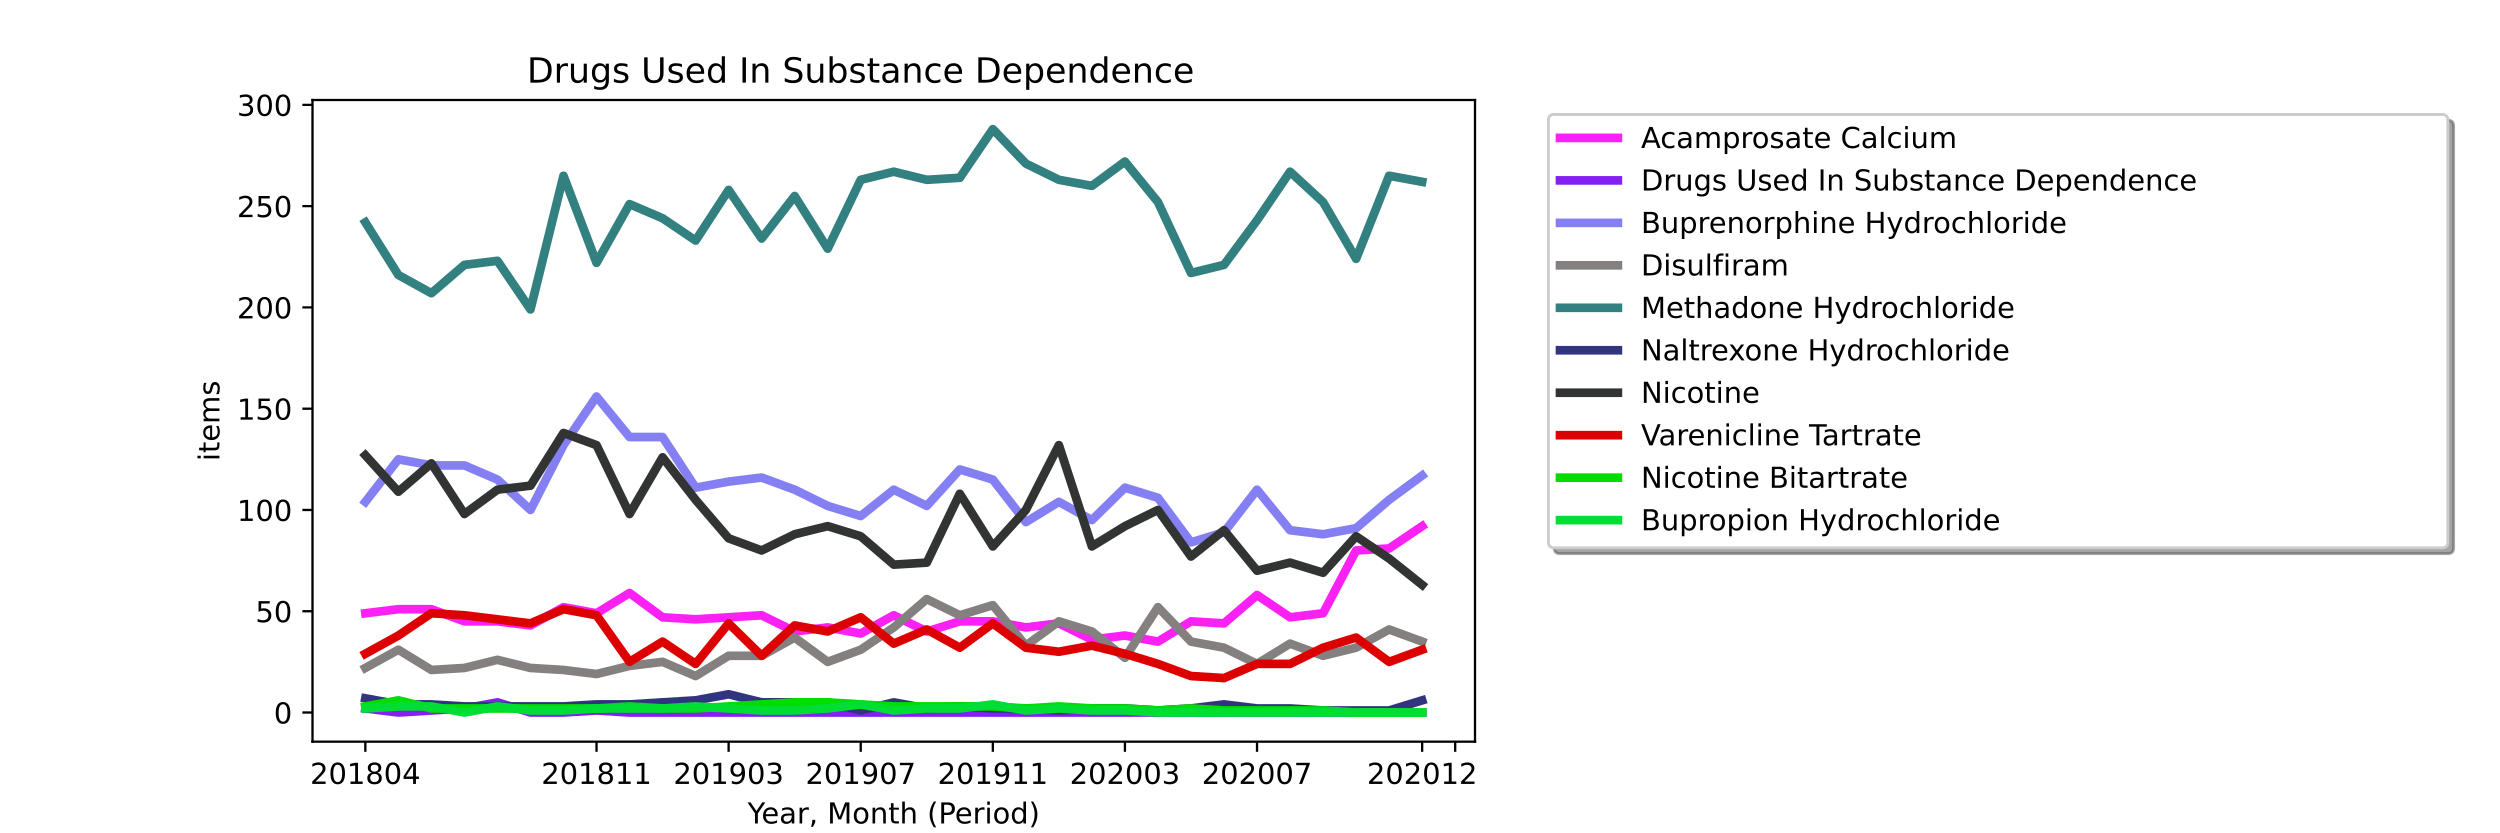 <?xml version="1.0" encoding="utf-8" standalone="no"?>
<!DOCTYPE svg PUBLIC "-//W3C//DTD SVG 1.1//EN"
  "http://www.w3.org/Graphics/SVG/1.1/DTD/svg11.dtd">
<!-- Created with matplotlib (https://matplotlib.org/) -->
<svg height="288pt" version="1.1" viewBox="0 0 864 288" width="864pt" xmlns="http://www.w3.org/2000/svg" xmlns:xlink="http://www.w3.org/1999/xlink">
 <defs>
  <style type="text/css">*{stroke-linecap:butt;stroke-linejoin:round;}</style>
 </defs>
 <g id="figure_1">
  <g id="patch_1">
   <path d="M 0 288 
L 864 288 
L 864 0 
L 0 0 
z
" style="fill:#ffffff;"/>
  </g>
  <g id="axes_1">
   <g id="patch_2">
    <path d="M 108 256.32 
L 509.76 256.32 
L 509.76 34.56 
L 108 34.56 
z
" style="fill:#ffffff;"/>
   </g>
   <g id="matplotlib.axis_1">
    <g id="xtick_1">
     <g id="line2d_1">
      <defs>
       <path d="M 0 0 
L 0 3.5 
" id="mbfe6b5fec9" style="stroke:#000000;stroke-width:0.8;"/>
      </defs>
      <g>
       <use style="stroke:#000000;stroke-width:0.8;" x="126.262" xlink:href="#mbfe6b5fec9" y="256.32"/>
      </g>
     </g>
     <g id="text_1">
      <!-- 201804 -->
      <g transform="translate(107.174 270.918)scale(0.1 -0.1)">
       <defs>
        <path d="M 19.188 8.297 
L 53.609 8.297 
L 53.609 0 
L 7.328 0 
L 7.328 8.297 
Q 12.938 14.109 22.625 23.891 
Q 32.328 33.688 34.812 36.531 
Q 39.547 41.844 41.422 45.531 
Q 43.312 49.219 43.312 52.781 
Q 43.312 58.594 39.234 62.25 
Q 35.156 65.922 28.609 65.922 
Q 23.969 65.922 18.812 64.312 
Q 13.672 62.703 7.812 59.422 
L 7.812 69.391 
Q 13.766 71.781 18.938 73 
Q 24.125 74.219 28.422 74.219 
Q 39.75 74.219 46.484 68.547 
Q 53.219 62.891 53.219 53.422 
Q 53.219 48.922 51.531 44.891 
Q 49.859 40.875 45.406 35.406 
Q 44.188 33.984 37.641 27.219 
Q 31.109 20.453 19.188 8.297 
z
" id="DejaVuSans-50"/>
        <path d="M 31.781 66.406 
Q 24.172 66.406 20.328 58.906 
Q 16.5 51.422 16.5 36.375 
Q 16.5 21.391 20.328 13.891 
Q 24.172 6.391 31.781 6.391 
Q 39.453 6.391 43.281 13.891 
Q 47.125 21.391 47.125 36.375 
Q 47.125 51.422 43.281 58.906 
Q 39.453 66.406 31.781 66.406 
z
M 31.781 74.219 
Q 44.047 74.219 50.516 64.516 
Q 56.984 54.828 56.984 36.375 
Q 56.984 17.969 50.516 8.266 
Q 44.047 -1.422 31.781 -1.422 
Q 19.531 -1.422 13.062 8.266 
Q 6.594 17.969 6.594 36.375 
Q 6.594 54.828 13.062 64.516 
Q 19.531 74.219 31.781 74.219 
z
" id="DejaVuSans-48"/>
        <path d="M 12.406 8.297 
L 28.516 8.297 
L 28.516 63.922 
L 10.984 60.406 
L 10.984 69.391 
L 28.422 72.906 
L 38.281 72.906 
L 38.281 8.297 
L 54.391 8.297 
L 54.391 0 
L 12.406 0 
z
" id="DejaVuSans-49"/>
        <path d="M 31.781 34.625 
Q 24.75 34.625 20.719 30.859 
Q 16.703 27.094 16.703 20.516 
Q 16.703 13.922 20.719 10.156 
Q 24.75 6.391 31.781 6.391 
Q 38.812 6.391 42.859 10.172 
Q 46.922 13.969 46.922 20.516 
Q 46.922 27.094 42.891 30.859 
Q 38.875 34.625 31.781 34.625 
z
M 21.922 38.812 
Q 15.578 40.375 12.031 44.719 
Q 8.5 49.078 8.5 55.328 
Q 8.5 64.062 14.719 69.141 
Q 20.953 74.219 31.781 74.219 
Q 42.672 74.219 48.875 69.141 
Q 55.078 64.062 55.078 55.328 
Q 55.078 49.078 51.531 44.719 
Q 48 40.375 41.703 38.812 
Q 48.828 37.156 52.797 32.312 
Q 56.781 27.484 56.781 20.516 
Q 56.781 9.906 50.312 4.234 
Q 43.844 -1.422 31.781 -1.422 
Q 19.734 -1.422 13.25 4.234 
Q 6.781 9.906 6.781 20.516 
Q 6.781 27.484 10.781 32.312 
Q 14.797 37.156 21.922 38.812 
z
M 18.312 54.391 
Q 18.312 48.734 21.844 45.562 
Q 25.391 42.391 31.781 42.391 
Q 38.141 42.391 41.719 45.562 
Q 45.312 48.734 45.312 54.391 
Q 45.312 60.062 41.719 63.234 
Q 38.141 66.406 31.781 66.406 
Q 25.391 66.406 21.844 63.234 
Q 18.312 60.062 18.312 54.391 
z
" id="DejaVuSans-56"/>
        <path d="M 37.797 64.312 
L 12.891 25.391 
L 37.797 25.391 
z
M 35.203 72.906 
L 47.609 72.906 
L 47.609 25.391 
L 58.016 25.391 
L 58.016 17.188 
L 47.609 17.188 
L 47.609 0 
L 37.797 0 
L 37.797 17.188 
L 4.891 17.188 
L 4.891 26.703 
z
" id="DejaVuSans-52"/>
       </defs>
       <use xlink:href="#DejaVuSans-50"/>
       <use x="63.623" xlink:href="#DejaVuSans-48"/>
       <use x="127.246" xlink:href="#DejaVuSans-49"/>
       <use x="190.869" xlink:href="#DejaVuSans-56"/>
       <use x="254.492" xlink:href="#DejaVuSans-48"/>
       <use x="318.115" xlink:href="#DejaVuSans-52"/>
      </g>
     </g>
    </g>
    <g id="xtick_2">
     <g id="line2d_2">
      <g>
       <use style="stroke:#000000;stroke-width:0.8;" x="206.157" xlink:href="#mbfe6b5fec9" y="256.32"/>
      </g>
     </g>
     <g id="text_2">
      <!-- 201811 -->
      <g transform="translate(187.07 270.918)scale(0.1 -0.1)">
       <use xlink:href="#DejaVuSans-50"/>
       <use x="63.623" xlink:href="#DejaVuSans-48"/>
       <use x="127.246" xlink:href="#DejaVuSans-49"/>
       <use x="190.869" xlink:href="#DejaVuSans-56"/>
       <use x="254.492" xlink:href="#DejaVuSans-49"/>
       <use x="318.115" xlink:href="#DejaVuSans-49"/>
      </g>
     </g>
    </g>
    <g id="xtick_3">
     <g id="line2d_3">
      <g>
       <use style="stroke:#000000;stroke-width:0.8;" x="251.812" xlink:href="#mbfe6b5fec9" y="256.32"/>
      </g>
     </g>
     <g id="text_3">
      <!-- 201903 -->
      <g transform="translate(232.724 270.918)scale(0.1 -0.1)">
       <defs>
        <path d="M 10.984 1.516 
L 10.984 10.5 
Q 14.703 8.734 18.5 7.812 
Q 22.312 6.891 25.984 6.891 
Q 35.75 6.891 40.891 13.453 
Q 46.047 20.016 46.781 33.406 
Q 43.953 29.203 39.594 26.953 
Q 35.25 24.703 29.984 24.703 
Q 19.047 24.703 12.672 31.312 
Q 6.297 37.938 6.297 49.422 
Q 6.297 60.641 12.938 67.422 
Q 19.578 74.219 30.609 74.219 
Q 43.266 74.219 49.922 64.516 
Q 56.594 54.828 56.594 36.375 
Q 56.594 19.141 48.406 8.859 
Q 40.234 -1.422 26.422 -1.422 
Q 22.703 -1.422 18.891 -0.688 
Q 15.094 0.047 10.984 1.516 
z
M 30.609 32.422 
Q 37.25 32.422 41.125 36.953 
Q 45.016 41.5 45.016 49.422 
Q 45.016 57.281 41.125 61.844 
Q 37.25 66.406 30.609 66.406 
Q 23.969 66.406 20.094 61.844 
Q 16.219 57.281 16.219 49.422 
Q 16.219 41.5 20.094 36.953 
Q 23.969 32.422 30.609 32.422 
z
" id="DejaVuSans-57"/>
        <path d="M 40.578 39.312 
Q 47.656 37.797 51.625 33 
Q 55.609 28.219 55.609 21.188 
Q 55.609 10.406 48.188 4.484 
Q 40.766 -1.422 27.094 -1.422 
Q 22.516 -1.422 17.656 -0.516 
Q 12.797 0.391 7.625 2.203 
L 7.625 11.719 
Q 11.719 9.328 16.594 8.109 
Q 21.484 6.891 26.812 6.891 
Q 36.078 6.891 40.938 10.547 
Q 45.797 14.203 45.797 21.188 
Q 45.797 27.641 41.281 31.266 
Q 36.766 34.906 28.719 34.906 
L 20.219 34.906 
L 20.219 43.016 
L 29.109 43.016 
Q 36.375 43.016 40.234 45.922 
Q 44.094 48.828 44.094 54.297 
Q 44.094 59.906 40.109 62.906 
Q 36.141 65.922 28.719 65.922 
Q 24.656 65.922 20.016 65.031 
Q 15.375 64.156 9.812 62.312 
L 9.812 71.094 
Q 15.438 72.656 20.344 73.438 
Q 25.25 74.219 29.594 74.219 
Q 40.828 74.219 47.359 69.109 
Q 53.906 64.016 53.906 55.328 
Q 53.906 49.266 50.438 45.094 
Q 46.969 40.922 40.578 39.312 
z
" id="DejaVuSans-51"/>
       </defs>
       <use xlink:href="#DejaVuSans-50"/>
       <use x="63.623" xlink:href="#DejaVuSans-48"/>
       <use x="127.246" xlink:href="#DejaVuSans-49"/>
       <use x="190.869" xlink:href="#DejaVuSans-57"/>
       <use x="254.492" xlink:href="#DejaVuSans-48"/>
       <use x="318.115" xlink:href="#DejaVuSans-51"/>
      </g>
     </g>
    </g>
    <g id="xtick_4">
     <g id="line2d_4">
      <g>
       <use style="stroke:#000000;stroke-width:0.8;" x="297.466" xlink:href="#mbfe6b5fec9" y="256.32"/>
      </g>
     </g>
     <g id="text_4">
      <!-- 201907 -->
      <g transform="translate(278.379 270.918)scale(0.1 -0.1)">
       <defs>
        <path d="M 8.203 72.906 
L 55.078 72.906 
L 55.078 68.703 
L 28.609 0 
L 18.312 0 
L 43.219 64.594 
L 8.203 64.594 
z
" id="DejaVuSans-55"/>
       </defs>
       <use xlink:href="#DejaVuSans-50"/>
       <use x="63.623" xlink:href="#DejaVuSans-48"/>
       <use x="127.246" xlink:href="#DejaVuSans-49"/>
       <use x="190.869" xlink:href="#DejaVuSans-57"/>
       <use x="254.492" xlink:href="#DejaVuSans-48"/>
       <use x="318.115" xlink:href="#DejaVuSans-55"/>
      </g>
     </g>
    </g>
    <g id="xtick_5">
     <g id="line2d_5">
      <g>
       <use style="stroke:#000000;stroke-width:0.8;" x="343.121" xlink:href="#mbfe6b5fec9" y="256.32"/>
      </g>
     </g>
     <g id="text_5">
      <!-- 201911 -->
      <g transform="translate(324.033 270.918)scale(0.1 -0.1)">
       <use xlink:href="#DejaVuSans-50"/>
       <use x="63.623" xlink:href="#DejaVuSans-48"/>
       <use x="127.246" xlink:href="#DejaVuSans-49"/>
       <use x="190.869" xlink:href="#DejaVuSans-57"/>
       <use x="254.492" xlink:href="#DejaVuSans-49"/>
       <use x="318.115" xlink:href="#DejaVuSans-49"/>
      </g>
     </g>
    </g>
    <g id="xtick_6">
     <g id="line2d_6">
      <g>
       <use style="stroke:#000000;stroke-width:0.8;" x="388.775" xlink:href="#mbfe6b5fec9" y="256.32"/>
      </g>
     </g>
     <g id="text_6">
      <!-- 202003 -->
      <g transform="translate(369.688 270.918)scale(0.1 -0.1)">
       <use xlink:href="#DejaVuSans-50"/>
       <use x="63.623" xlink:href="#DejaVuSans-48"/>
       <use x="127.246" xlink:href="#DejaVuSans-50"/>
       <use x="190.869" xlink:href="#DejaVuSans-48"/>
       <use x="254.492" xlink:href="#DejaVuSans-48"/>
       <use x="318.115" xlink:href="#DejaVuSans-51"/>
      </g>
     </g>
    </g>
    <g id="xtick_7">
     <g id="line2d_7">
      <g>
       <use style="stroke:#000000;stroke-width:0.8;" x="434.43" xlink:href="#mbfe6b5fec9" y="256.32"/>
      </g>
     </g>
     <g id="text_7">
      <!-- 202007 -->
      <g transform="translate(415.342 270.918)scale(0.1 -0.1)">
       <use xlink:href="#DejaVuSans-50"/>
       <use x="63.623" xlink:href="#DejaVuSans-48"/>
       <use x="127.246" xlink:href="#DejaVuSans-50"/>
       <use x="190.869" xlink:href="#DejaVuSans-48"/>
       <use x="254.492" xlink:href="#DejaVuSans-48"/>
       <use x="318.115" xlink:href="#DejaVuSans-55"/>
      </g>
     </g>
    </g>
    <g id="xtick_8">
     <g id="line2d_8">
      <g>
       <use style="stroke:#000000;stroke-width:0.8;" x="491.498" xlink:href="#mbfe6b5fec9" y="256.32"/>
      </g>
     </g>
     <g id="text_8">
      <!-- 202012 -->
      <g transform="translate(472.411 270.918)scale(0.1 -0.1)">
       <use xlink:href="#DejaVuSans-50"/>
       <use x="63.623" xlink:href="#DejaVuSans-48"/>
       <use x="127.246" xlink:href="#DejaVuSans-50"/>
       <use x="190.869" xlink:href="#DejaVuSans-48"/>
       <use x="254.492" xlink:href="#DejaVuSans-49"/>
       <use x="318.115" xlink:href="#DejaVuSans-50"/>
      </g>
     </g>
    </g>
    <g id="xtick_9">
     <g id="line2d_9">
      <g>
       <use style="stroke:#000000;stroke-width:0.8;" x="502.912" xlink:href="#mbfe6b5fec9" y="256.32"/>
      </g>
     </g>
    </g>
    <g id="text_9">
     <!-- Year, Month (Period) -->
     <g transform="translate(258.364 284.597)scale(0.1 -0.1)">
      <defs>
       <path d="M -0.203 72.906 
L 10.406 72.906 
L 30.609 42.922 
L 50.688 72.906 
L 61.281 72.906 
L 35.5 34.719 
L 35.5 0 
L 25.594 0 
L 25.594 34.719 
z
" id="DejaVuSans-89"/>
       <path d="M 56.203 29.594 
L 56.203 25.203 
L 14.891 25.203 
Q 15.484 15.922 20.484 11.062 
Q 25.484 6.203 34.422 6.203 
Q 39.594 6.203 44.453 7.469 
Q 49.312 8.734 54.109 11.281 
L 54.109 2.781 
Q 49.266 0.734 44.188 -0.344 
Q 39.109 -1.422 33.891 -1.422 
Q 20.797 -1.422 13.156 6.188 
Q 5.516 13.812 5.516 26.812 
Q 5.516 40.234 12.766 48.109 
Q 20.016 56 32.328 56 
Q 43.359 56 49.781 48.891 
Q 56.203 41.797 56.203 29.594 
z
M 47.219 32.234 
Q 47.125 39.594 43.094 43.984 
Q 39.062 48.391 32.422 48.391 
Q 24.906 48.391 20.391 44.141 
Q 15.875 39.891 15.188 32.172 
z
" id="DejaVuSans-101"/>
       <path d="M 34.281 27.484 
Q 23.391 27.484 19.188 25 
Q 14.984 22.516 14.984 16.5 
Q 14.984 11.719 18.141 8.906 
Q 21.297 6.109 26.703 6.109 
Q 34.188 6.109 38.703 11.406 
Q 43.219 16.703 43.219 25.484 
L 43.219 27.484 
z
M 52.203 31.203 
L 52.203 0 
L 43.219 0 
L 43.219 8.297 
Q 40.141 3.328 35.547 0.953 
Q 30.953 -1.422 24.312 -1.422 
Q 15.922 -1.422 10.953 3.297 
Q 6 8.016 6 15.922 
Q 6 25.141 12.172 29.828 
Q 18.359 34.516 30.609 34.516 
L 43.219 34.516 
L 43.219 35.406 
Q 43.219 41.609 39.141 45 
Q 35.062 48.391 27.688 48.391 
Q 23 48.391 18.547 47.266 
Q 14.109 46.141 10.016 43.891 
L 10.016 52.203 
Q 14.938 54.109 19.578 55.047 
Q 24.219 56 28.609 56 
Q 40.484 56 46.344 49.844 
Q 52.203 43.703 52.203 31.203 
z
" id="DejaVuSans-97"/>
       <path d="M 41.109 46.297 
Q 39.594 47.172 37.812 47.578 
Q 36.031 48 33.891 48 
Q 26.266 48 22.188 43.047 
Q 18.109 38.094 18.109 28.812 
L 18.109 0 
L 9.078 0 
L 9.078 54.688 
L 18.109 54.688 
L 18.109 46.188 
Q 20.953 51.172 25.484 53.578 
Q 30.031 56 36.531 56 
Q 37.453 56 38.578 55.875 
Q 39.703 55.766 41.062 55.516 
z
" id="DejaVuSans-114"/>
       <path d="M 11.719 12.406 
L 22.016 12.406 
L 22.016 4 
L 14.016 -11.625 
L 7.719 -11.625 
L 11.719 4 
z
" id="DejaVuSans-44"/>
       <path id="DejaVuSans-32"/>
       <path d="M 9.812 72.906 
L 24.516 72.906 
L 43.109 23.297 
L 61.812 72.906 
L 76.516 72.906 
L 76.516 0 
L 66.891 0 
L 66.891 64.016 
L 48.094 14.016 
L 38.188 14.016 
L 19.391 64.016 
L 19.391 0 
L 9.812 0 
z
" id="DejaVuSans-77"/>
       <path d="M 30.609 48.391 
Q 23.391 48.391 19.188 42.75 
Q 14.984 37.109 14.984 27.297 
Q 14.984 17.484 19.156 11.844 
Q 23.344 6.203 30.609 6.203 
Q 37.797 6.203 41.984 11.859 
Q 46.188 17.531 46.188 27.297 
Q 46.188 37.016 41.984 42.703 
Q 37.797 48.391 30.609 48.391 
z
M 30.609 56 
Q 42.328 56 49.016 48.375 
Q 55.719 40.766 55.719 27.297 
Q 55.719 13.875 49.016 6.219 
Q 42.328 -1.422 30.609 -1.422 
Q 18.844 -1.422 12.172 6.219 
Q 5.516 13.875 5.516 27.297 
Q 5.516 40.766 12.172 48.375 
Q 18.844 56 30.609 56 
z
" id="DejaVuSans-111"/>
       <path d="M 54.891 33.016 
L 54.891 0 
L 45.906 0 
L 45.906 32.719 
Q 45.906 40.484 42.875 44.328 
Q 39.844 48.188 33.797 48.188 
Q 26.516 48.188 22.312 43.547 
Q 18.109 38.922 18.109 30.906 
L 18.109 0 
L 9.078 0 
L 9.078 54.688 
L 18.109 54.688 
L 18.109 46.188 
Q 21.344 51.125 25.703 53.562 
Q 30.078 56 35.797 56 
Q 45.219 56 50.047 50.172 
Q 54.891 44.344 54.891 33.016 
z
" id="DejaVuSans-110"/>
       <path d="M 18.312 70.219 
L 18.312 54.688 
L 36.812 54.688 
L 36.812 47.703 
L 18.312 47.703 
L 18.312 18.016 
Q 18.312 11.328 20.141 9.422 
Q 21.969 7.516 27.594 7.516 
L 36.812 7.516 
L 36.812 0 
L 27.594 0 
Q 17.188 0 13.234 3.875 
Q 9.281 7.766 9.281 18.016 
L 9.281 47.703 
L 2.688 47.703 
L 2.688 54.688 
L 9.281 54.688 
L 9.281 70.219 
z
" id="DejaVuSans-116"/>
       <path d="M 54.891 33.016 
L 54.891 0 
L 45.906 0 
L 45.906 32.719 
Q 45.906 40.484 42.875 44.328 
Q 39.844 48.188 33.797 48.188 
Q 26.516 48.188 22.312 43.547 
Q 18.109 38.922 18.109 30.906 
L 18.109 0 
L 9.078 0 
L 9.078 75.984 
L 18.109 75.984 
L 18.109 46.188 
Q 21.344 51.125 25.703 53.562 
Q 30.078 56 35.797 56 
Q 45.219 56 50.047 50.172 
Q 54.891 44.344 54.891 33.016 
z
" id="DejaVuSans-104"/>
       <path d="M 31 75.875 
Q 24.469 64.656 21.281 53.656 
Q 18.109 42.672 18.109 31.391 
Q 18.109 20.125 21.312 9.062 
Q 24.516 -2 31 -13.188 
L 23.188 -13.188 
Q 15.875 -1.703 12.234 9.375 
Q 8.594 20.453 8.594 31.391 
Q 8.594 42.281 12.203 53.312 
Q 15.828 64.359 23.188 75.875 
z
" id="DejaVuSans-40"/>
       <path d="M 19.672 64.797 
L 19.672 37.406 
L 32.078 37.406 
Q 38.969 37.406 42.719 40.969 
Q 46.484 44.531 46.484 51.125 
Q 46.484 57.672 42.719 61.234 
Q 38.969 64.797 32.078 64.797 
z
M 9.812 72.906 
L 32.078 72.906 
Q 44.344 72.906 50.609 67.359 
Q 56.891 61.812 56.891 51.125 
Q 56.891 40.328 50.609 34.812 
Q 44.344 29.297 32.078 29.297 
L 19.672 29.297 
L 19.672 0 
L 9.812 0 
z
" id="DejaVuSans-80"/>
       <path d="M 9.422 54.688 
L 18.406 54.688 
L 18.406 0 
L 9.422 0 
z
M 9.422 75.984 
L 18.406 75.984 
L 18.406 64.594 
L 9.422 64.594 
z
" id="DejaVuSans-105"/>
       <path d="M 45.406 46.391 
L 45.406 75.984 
L 54.391 75.984 
L 54.391 0 
L 45.406 0 
L 45.406 8.203 
Q 42.578 3.328 38.25 0.953 
Q 33.938 -1.422 27.875 -1.422 
Q 17.969 -1.422 11.734 6.484 
Q 5.516 14.406 5.516 27.297 
Q 5.516 40.188 11.734 48.094 
Q 17.969 56 27.875 56 
Q 33.938 56 38.25 53.625 
Q 42.578 51.266 45.406 46.391 
z
M 14.797 27.297 
Q 14.797 17.391 18.875 11.75 
Q 22.953 6.109 30.078 6.109 
Q 37.203 6.109 41.297 11.75 
Q 45.406 17.391 45.406 27.297 
Q 45.406 37.203 41.297 42.844 
Q 37.203 48.484 30.078 48.484 
Q 22.953 48.484 18.875 42.844 
Q 14.797 37.203 14.797 27.297 
z
" id="DejaVuSans-100"/>
       <path d="M 8.016 75.875 
L 15.828 75.875 
Q 23.141 64.359 26.781 53.312 
Q 30.422 42.281 30.422 31.391 
Q 30.422 20.453 26.781 9.375 
Q 23.141 -1.703 15.828 -13.188 
L 8.016 -13.188 
Q 14.5 -2 17.703 9.062 
Q 20.906 20.125 20.906 31.391 
Q 20.906 42.672 17.703 53.656 
Q 14.5 64.656 8.016 75.875 
z
" id="DejaVuSans-41"/>
      </defs>
      <use xlink:href="#DejaVuSans-89"/>
      <use x="47.834" xlink:href="#DejaVuSans-101"/>
      <use x="109.357" xlink:href="#DejaVuSans-97"/>
      <use x="170.637" xlink:href="#DejaVuSans-114"/>
      <use x="211.75" xlink:href="#DejaVuSans-44"/>
      <use x="243.537" xlink:href="#DejaVuSans-32"/>
      <use x="275.324" xlink:href="#DejaVuSans-77"/>
      <use x="361.604" xlink:href="#DejaVuSans-111"/>
      <use x="422.785" xlink:href="#DejaVuSans-110"/>
      <use x="486.164" xlink:href="#DejaVuSans-116"/>
      <use x="525.373" xlink:href="#DejaVuSans-104"/>
      <use x="588.752" xlink:href="#DejaVuSans-32"/>
      <use x="620.539" xlink:href="#DejaVuSans-40"/>
      <use x="659.553" xlink:href="#DejaVuSans-80"/>
      <use x="716.23" xlink:href="#DejaVuSans-101"/>
      <use x="777.754" xlink:href="#DejaVuSans-114"/>
      <use x="818.867" xlink:href="#DejaVuSans-105"/>
      <use x="846.65" xlink:href="#DejaVuSans-111"/>
      <use x="907.832" xlink:href="#DejaVuSans-100"/>
      <use x="971.309" xlink:href="#DejaVuSans-41"/>
     </g>
    </g>
   </g>
   <g id="matplotlib.axis_2">
    <g id="ytick_1">
     <g id="line2d_10">
      <defs>
       <path d="M 0 0 
L -3.5 0 
" id="m6498453f9b" style="stroke:#000000;stroke-width:0.8;"/>
      </defs>
      <g>
       <use style="stroke:#000000;stroke-width:0.8;" x="108" xlink:href="#m6498453f9b" y="246.24"/>
      </g>
     </g>
     <g id="text_10">
      <!-- 0 -->
      <g transform="translate(94.638 250.039)scale(0.1 -0.1)">
       <use xlink:href="#DejaVuSans-48"/>
      </g>
     </g>
    </g>
    <g id="ytick_2">
     <g id="line2d_11">
      <g>
       <use style="stroke:#000000;stroke-width:0.8;" x="108" xlink:href="#m6498453f9b" y="211.24"/>
      </g>
     </g>
     <g id="text_11">
      <!-- 50 -->
      <g transform="translate(88.275 215.039)scale(0.1 -0.1)">
       <defs>
        <path d="M 10.797 72.906 
L 49.516 72.906 
L 49.516 64.594 
L 19.828 64.594 
L 19.828 46.734 
Q 21.969 47.469 24.109 47.828 
Q 26.266 48.188 28.422 48.188 
Q 40.625 48.188 47.75 41.5 
Q 54.891 34.812 54.891 23.391 
Q 54.891 11.625 47.562 5.094 
Q 40.234 -1.422 26.906 -1.422 
Q 22.312 -1.422 17.547 -0.641 
Q 12.797 0.141 7.719 1.703 
L 7.719 11.625 
Q 12.109 9.234 16.797 8.062 
Q 21.484 6.891 26.703 6.891 
Q 35.156 6.891 40.078 11.328 
Q 45.016 15.766 45.016 23.391 
Q 45.016 31 40.078 35.438 
Q 35.156 39.891 26.703 39.891 
Q 22.75 39.891 18.812 39.016 
Q 14.891 38.141 10.797 36.281 
z
" id="DejaVuSans-53"/>
       </defs>
       <use xlink:href="#DejaVuSans-53"/>
       <use x="63.623" xlink:href="#DejaVuSans-48"/>
      </g>
     </g>
    </g>
    <g id="ytick_3">
     <g id="line2d_12">
      <g>
       <use style="stroke:#000000;stroke-width:0.8;" x="108" xlink:href="#m6498453f9b" y="176.24"/>
      </g>
     </g>
     <g id="text_12">
      <!-- 100 -->
      <g transform="translate(81.912 180.039)scale(0.1 -0.1)">
       <use xlink:href="#DejaVuSans-49"/>
       <use x="63.623" xlink:href="#DejaVuSans-48"/>
       <use x="127.246" xlink:href="#DejaVuSans-48"/>
      </g>
     </g>
    </g>
    <g id="ytick_4">
     <g id="line2d_13">
      <g>
       <use style="stroke:#000000;stroke-width:0.8;" x="108" xlink:href="#m6498453f9b" y="141.24"/>
      </g>
     </g>
     <g id="text_13">
      <!-- 150 -->
      <g transform="translate(81.912 145.039)scale(0.1 -0.1)">
       <use xlink:href="#DejaVuSans-49"/>
       <use x="63.623" xlink:href="#DejaVuSans-53"/>
       <use x="127.246" xlink:href="#DejaVuSans-48"/>
      </g>
     </g>
    </g>
    <g id="ytick_5">
     <g id="line2d_14">
      <g>
       <use style="stroke:#000000;stroke-width:0.8;" x="108" xlink:href="#m6498453f9b" y="106.24"/>
      </g>
     </g>
     <g id="text_14">
      <!-- 200 -->
      <g transform="translate(81.912 110.039)scale(0.1 -0.1)">
       <use xlink:href="#DejaVuSans-50"/>
       <use x="63.623" xlink:href="#DejaVuSans-48"/>
       <use x="127.246" xlink:href="#DejaVuSans-48"/>
      </g>
     </g>
    </g>
    <g id="ytick_6">
     <g id="line2d_15">
      <g>
       <use style="stroke:#000000;stroke-width:0.8;" x="108" xlink:href="#m6498453f9b" y="71.24"/>
      </g>
     </g>
     <g id="text_15">
      <!-- 250 -->
      <g transform="translate(81.912 75.039)scale(0.1 -0.1)">
       <use xlink:href="#DejaVuSans-50"/>
       <use x="63.623" xlink:href="#DejaVuSans-53"/>
       <use x="127.246" xlink:href="#DejaVuSans-48"/>
      </g>
     </g>
    </g>
    <g id="ytick_7">
     <g id="line2d_16">
      <g>
       <use style="stroke:#000000;stroke-width:0.8;" x="108" xlink:href="#m6498453f9b" y="36.24"/>
      </g>
     </g>
     <g id="text_16">
      <!-- 300 -->
      <g transform="translate(81.912 40.039)scale(0.1 -0.1)">
       <use xlink:href="#DejaVuSans-51"/>
       <use x="63.623" xlink:href="#DejaVuSans-48"/>
       <use x="127.246" xlink:href="#DejaVuSans-48"/>
      </g>
     </g>
    </g>
    <g id="text_17">
     <!-- items -->
     <g transform="translate(75.833 159.341)rotate(-90)scale(0.1 -0.1)">
      <defs>
       <path d="M 52 44.188 
Q 55.375 50.25 60.062 53.125 
Q 64.75 56 71.094 56 
Q 79.641 56 84.281 50.016 
Q 88.922 44.047 88.922 33.016 
L 88.922 0 
L 79.891 0 
L 79.891 32.719 
Q 79.891 40.578 77.094 44.375 
Q 74.312 48.188 68.609 48.188 
Q 61.625 48.188 57.562 43.547 
Q 53.516 38.922 53.516 30.906 
L 53.516 0 
L 44.484 0 
L 44.484 32.719 
Q 44.484 40.625 41.703 44.406 
Q 38.922 48.188 33.109 48.188 
Q 26.219 48.188 22.156 43.531 
Q 18.109 38.875 18.109 30.906 
L 18.109 0 
L 9.078 0 
L 9.078 54.688 
L 18.109 54.688 
L 18.109 46.188 
Q 21.188 51.219 25.484 53.609 
Q 29.781 56 35.688 56 
Q 41.656 56 45.828 52.969 
Q 50 49.953 52 44.188 
z
" id="DejaVuSans-109"/>
       <path d="M 44.281 53.078 
L 44.281 44.578 
Q 40.484 46.531 36.375 47.5 
Q 32.281 48.484 27.875 48.484 
Q 21.188 48.484 17.844 46.438 
Q 14.5 44.391 14.5 40.281 
Q 14.5 37.156 16.891 35.375 
Q 19.281 33.594 26.516 31.984 
L 29.594 31.297 
Q 39.156 29.25 43.188 25.516 
Q 47.219 21.781 47.219 15.094 
Q 47.219 7.469 41.188 3.016 
Q 35.156 -1.422 24.609 -1.422 
Q 20.219 -1.422 15.453 -0.562 
Q 10.688 0.297 5.422 2 
L 5.422 11.281 
Q 10.406 8.688 15.234 7.391 
Q 20.062 6.109 24.812 6.109 
Q 31.156 6.109 34.562 8.281 
Q 37.984 10.453 37.984 14.406 
Q 37.984 18.062 35.516 20.016 
Q 33.062 21.969 24.703 23.781 
L 21.578 24.516 
Q 13.234 26.266 9.516 29.906 
Q 5.812 33.547 5.812 39.891 
Q 5.812 47.609 11.281 51.797 
Q 16.75 56 26.812 56 
Q 31.781 56 36.172 55.266 
Q 40.578 54.547 44.281 53.078 
z
" id="DejaVuSans-115"/>
      </defs>
      <use xlink:href="#DejaVuSans-105"/>
      <use x="27.783" xlink:href="#DejaVuSans-116"/>
      <use x="66.992" xlink:href="#DejaVuSans-101"/>
      <use x="128.516" xlink:href="#DejaVuSans-109"/>
      <use x="225.928" xlink:href="#DejaVuSans-115"/>
     </g>
    </g>
   </g>
   <g id="line2d_17">
    <path clip-path="url(#p9d9ce60aa9)" d="M 126.262 211.94 
L 137.675 210.54 
L 149.089 210.54 
L 160.503 214.74 
L 171.916 214.74 
L 183.33 216.14 
L 194.744 209.84 
L 206.157 211.94 
L 217.571 204.94 
L 228.985 213.34 
L 240.398 214.04 
L 251.812 213.34 
L 263.225 212.64 
L 274.639 218.24 
L 286.053 216.84 
L 297.466 218.94 
L 308.88 212.64 
L 320.294 218.24 
L 331.707 214.74 
L 343.121 214.74 
L 354.535 216.84 
L 365.948 215.44 
L 377.362 221.04 
L 388.775 219.64 
L 400.189 221.74 
L 411.603 214.74 
L 423.016 215.44 
L 434.43 205.64 
L 445.844 213.34 
L 457.257 211.94 
L 468.671 190.24 
L 480.085 189.54 
L 491.498 181.84 
" style="fill:none;stroke:#fb20f3;stroke-linecap:square;stroke-width:3;"/>
   </g>
   <g id="line2d_18">
    <path clip-path="url(#p9d9ce60aa9)" d="M 126.262 244.84 
L 137.675 246.24 
L 149.089 245.54 
L 160.503 244.84 
L 171.916 242.74 
L 183.33 246.24 
L 194.744 246.24 
L 206.157 245.54 
L 217.571 246.24 
L 228.985 246.24 
L 240.398 246.24 
L 251.812 246.24 
L 263.225 246.24 
L 274.639 246.24 
L 286.053 246.24 
L 297.466 246.24 
L 308.88 246.24 
L 320.294 246.24 
L 331.707 246.24 
L 343.121 246.24 
L 354.535 246.24 
L 365.948 246.24 
L 377.362 246.24 
L 388.775 246.24 
L 400.189 246.24 
L 411.603 246.24 
L 423.016 246.24 
L 434.43 246.24 
L 445.844 246.24 
L 457.257 246.24 
L 468.671 246.24 
L 480.085 246.24 
L 491.498 246.24 
" style="fill:none;stroke:#8420f3;stroke-linecap:square;stroke-width:3;"/>
   </g>
   <g id="line2d_19">
    <path clip-path="url(#p9d9ce60aa9)" d="M 126.262 173.44 
L 137.675 158.74 
L 149.089 160.84 
L 160.503 160.84 
L 171.916 165.74 
L 183.33 176.24 
L 194.744 153.84 
L 206.157 137.04 
L 217.571 151.04 
L 228.985 151.04 
L 240.398 168.54 
L 251.812 166.44 
L 263.225 165.04 
L 274.639 169.24 
L 286.053 174.84 
L 297.466 178.34 
L 308.88 169.24 
L 320.294 174.84 
L 331.707 162.24 
L 343.121 165.74 
L 354.535 180.44 
L 365.948 173.44 
L 377.362 179.74 
L 388.775 168.54 
L 400.189 172.04 
L 411.603 187.44 
L 423.016 183.94 
L 434.43 169.24 
L 445.844 183.24 
L 457.257 184.64 
L 468.671 182.54 
L 480.085 172.74 
L 491.498 164.34 
" style="fill:none;stroke:#8480f3;stroke-linecap:square;stroke-width:3;"/>
   </g>
   <g id="line2d_20">
    <path clip-path="url(#p9d9ce60aa9)" d="M 126.262 230.84 
L 137.675 224.54 
L 149.089 231.54 
L 160.503 230.84 
L 171.916 228.04 
L 183.33 230.84 
L 194.744 231.54 
L 206.157 232.94 
L 217.571 230.14 
L 228.985 228.74 
L 240.398 233.64 
L 251.812 226.64 
L 263.225 226.64 
L 274.639 220.34 
L 286.053 228.74 
L 297.466 224.54 
L 308.88 216.84 
L 320.294 207.04 
L 331.707 212.64 
L 343.121 209.14 
L 354.535 223.14 
L 365.948 214.74 
L 377.362 218.24 
L 388.775 227.34 
L 400.189 209.84 
L 411.603 221.74 
L 423.016 223.84 
L 434.43 229.44 
L 445.844 222.44 
L 457.257 226.64 
L 468.671 223.84 
L 480.085 217.54 
L 491.498 221.74 
" style="fill:none;stroke:#84807f;stroke-linecap:square;stroke-width:3;"/>
   </g>
   <g id="line2d_21">
    <path clip-path="url(#p9d9ce60aa9)" d="M 126.262 76.84 
L 137.675 95.04 
L 149.089 101.34 
L 160.503 91.54 
L 171.916 90.14 
L 183.33 106.94 
L 194.744 60.74 
L 206.157 90.84 
L 217.571 70.54 
L 228.985 75.44 
L 240.398 83.14 
L 251.812 65.64 
L 263.225 82.44 
L 274.639 67.74 
L 286.053 85.94 
L 297.466 62.14 
L 308.88 59.34 
L 320.294 62.14 
L 331.707 61.44 
L 343.121 44.64 
L 354.535 56.54 
L 365.948 62.14 
L 377.362 64.24 
L 388.775 55.84 
L 400.189 69.84 
L 411.603 94.34 
L 423.016 91.54 
L 434.43 76.14 
L 445.844 59.34 
L 457.257 69.84 
L 468.671 89.44 
L 480.085 60.74 
L 491.498 62.84 
" style="fill:none;stroke:#32807f;stroke-linecap:square;stroke-width:3;"/>
   </g>
   <g id="line2d_22">
    <path clip-path="url(#p9d9ce60aa9)" d="M 126.262 241.34 
L 137.675 243.44 
L 149.089 243.44 
L 160.503 244.14 
L 171.916 244.14 
L 183.33 244.14 
L 194.744 244.14 
L 206.157 243.44 
L 217.571 243.44 
L 228.985 242.74 
L 240.398 242.04 
L 251.812 239.94 
L 263.225 242.74 
L 274.639 242.74 
L 286.053 242.74 
L 297.466 245.54 
L 308.88 242.74 
L 320.294 244.84 
L 331.707 244.14 
L 343.121 244.84 
L 354.535 244.84 
L 365.948 245.54 
L 377.362 244.84 
L 388.775 244.84 
L 400.189 245.54 
L 411.603 244.84 
L 423.016 243.44 
L 434.43 244.84 
L 445.844 244.84 
L 457.257 245.54 
L 468.671 245.54 
L 480.085 245.54 
L 491.498 242.04 
" style="fill:none;stroke:#32347f;stroke-linecap:square;stroke-width:3;"/>
   </g>
   <g id="line2d_23">
    <path clip-path="url(#p9d9ce60aa9)" d="M 126.262 157.34 
L 137.675 169.94 
L 149.089 160.14 
L 160.503 177.64 
L 171.916 169.24 
L 183.33 167.84 
L 194.744 149.64 
L 206.157 153.84 
L 217.571 177.64 
L 228.985 158.04 
L 240.398 172.74 
L 251.812 186.04 
L 263.225 190.24 
L 274.639 184.64 
L 286.053 181.84 
L 297.466 185.34 
L 308.88 195.14 
L 320.294 194.44 
L 331.707 170.64 
L 343.121 188.84 
L 354.535 176.24 
L 365.948 153.84 
L 377.362 188.84 
L 388.775 181.84 
L 400.189 176.24 
L 411.603 192.34 
L 423.016 183.24 
L 434.43 197.24 
L 445.844 194.44 
L 457.257 197.94 
L 468.671 185.34 
L 480.085 193.04 
L 491.498 202.14 
" style="fill:none;stroke:#323433;stroke-linecap:square;stroke-width:3;"/>
   </g>
   <g id="line2d_24">
    <path clip-path="url(#p9d9ce60aa9)" d="M 126.262 225.94 
L 137.675 219.64 
L 149.089 211.94 
L 160.503 212.64 
L 171.916 214.04 
L 183.33 215.44 
L 194.744 210.54 
L 206.157 212.64 
L 217.571 228.74 
L 228.985 221.74 
L 240.398 229.44 
L 251.812 215.44 
L 263.225 226.64 
L 274.639 216.14 
L 286.053 218.24 
L 297.466 213.34 
L 308.88 222.44 
L 320.294 217.54 
L 331.707 223.84 
L 343.121 215.44 
L 354.535 223.84 
L 365.948 225.24 
L 377.362 223.14 
L 388.775 225.94 
L 400.189 229.44 
L 411.603 233.64 
L 423.016 234.34 
L 434.43 229.44 
L 445.844 229.44 
L 457.257 223.84 
L 468.671 220.34 
L 480.085 228.74 
L 491.498 224.54 
" style="fill:none;stroke:#dd0000;stroke-linecap:square;stroke-width:3;"/>
   </g>
   <g id="line2d_25">
    <path clip-path="url(#p9d9ce60aa9)" d="M 126.262 244.14 
L 137.675 242.04 
L 149.089 244.84 
L 160.503 244.84 
L 171.916 244.84 
L 183.33 244.84 
L 194.744 244.84 
L 206.157 244.84 
L 217.571 244.14 
L 228.985 244.84 
L 240.398 244.84 
L 251.812 244.14 
L 263.225 243.44 
L 274.639 242.74 
L 286.053 242.74 
L 297.466 243.44 
L 308.88 244.14 
L 320.294 244.14 
L 331.707 244.14 
L 343.121 244.14 
L 354.535 244.84 
L 365.948 244.14 
L 377.362 244.84 
L 388.775 244.84 
L 400.189 245.54 
L 411.603 244.84 
L 423.016 245.54 
L 434.43 245.54 
L 445.844 245.54 
L 457.257 245.54 
L 468.671 246.24 
L 480.085 246.24 
L 491.498 246.24 
" style="fill:none;stroke:#00dd00;stroke-linecap:square;stroke-width:3;"/>
   </g>
   <g id="line2d_26">
    <path clip-path="url(#p9d9ce60aa9)" d="M 126.262 244.84 
L 137.675 244.14 
L 149.089 244.14 
L 160.503 246.24 
L 171.916 244.14 
L 183.33 245.54 
L 194.744 245.54 
L 206.157 244.84 
L 217.571 244.84 
L 228.985 244.84 
L 240.398 244.14 
L 251.812 244.84 
L 263.225 245.54 
L 274.639 245.54 
L 286.053 244.84 
L 297.466 243.44 
L 308.88 245.54 
L 320.294 244.84 
L 331.707 244.84 
L 343.121 243.44 
L 354.535 245.54 
L 365.948 244.84 
L 377.362 245.54 
L 388.775 245.54 
L 400.189 246.24 
L 411.603 246.24 
L 423.016 246.24 
L 434.43 246.24 
L 445.844 246.24 
L 457.257 246.24 
L 468.671 246.24 
L 480.085 246.24 
L 491.498 246.24 
" style="fill:none;stroke:#00dd33;stroke-linecap:square;stroke-width:3;"/>
   </g>
   <g id="patch_3">
    <path d="M 108 256.32 
L 108 34.56 
" style="fill:none;stroke:#000000;stroke-linecap:square;stroke-linejoin:miter;stroke-width:0.8;"/>
   </g>
   <g id="patch_4">
    <path d="M 509.76 256.32 
L 509.76 34.56 
" style="fill:none;stroke:#000000;stroke-linecap:square;stroke-linejoin:miter;stroke-width:0.8;"/>
   </g>
   <g id="patch_5">
    <path d="M 108 256.32 
L 509.76 256.32 
" style="fill:none;stroke:#000000;stroke-linecap:square;stroke-linejoin:miter;stroke-width:0.8;"/>
   </g>
   <g id="patch_6">
    <path d="M 108 34.56 
L 509.76 34.56 
" style="fill:none;stroke:#000000;stroke-linecap:square;stroke-linejoin:miter;stroke-width:0.8;"/>
   </g>
   <g id="text_18">
    <!-- Drugs Used In Substance Dependence       -->
    <g transform="translate(182.119 28.56)scale(0.12 -0.12)">
     <defs>
      <path d="M 19.672 64.797 
L 19.672 8.109 
L 31.594 8.109 
Q 46.688 8.109 53.688 14.938 
Q 60.688 21.781 60.688 36.531 
Q 60.688 51.172 53.688 57.984 
Q 46.688 64.797 31.594 64.797 
z
M 9.812 72.906 
L 30.078 72.906 
Q 51.266 72.906 61.172 64.094 
Q 71.094 55.281 71.094 36.531 
Q 71.094 17.672 61.125 8.828 
Q 51.172 0 30.078 0 
L 9.812 0 
z
" id="DejaVuSans-68"/>
      <path d="M 8.5 21.578 
L 8.5 54.688 
L 17.484 54.688 
L 17.484 21.922 
Q 17.484 14.156 20.5 10.266 
Q 23.531 6.391 29.594 6.391 
Q 36.859 6.391 41.078 11.031 
Q 45.312 15.672 45.312 23.688 
L 45.312 54.688 
L 54.297 54.688 
L 54.297 0 
L 45.312 0 
L 45.312 8.406 
Q 42.047 3.422 37.719 1 
Q 33.406 -1.422 27.688 -1.422 
Q 18.266 -1.422 13.375 4.438 
Q 8.5 10.297 8.5 21.578 
z
M 31.109 56 
z
" id="DejaVuSans-117"/>
      <path d="M 45.406 27.984 
Q 45.406 37.75 41.375 43.109 
Q 37.359 48.484 30.078 48.484 
Q 22.859 48.484 18.828 43.109 
Q 14.797 37.75 14.797 27.984 
Q 14.797 18.266 18.828 12.891 
Q 22.859 7.516 30.078 7.516 
Q 37.359 7.516 41.375 12.891 
Q 45.406 18.266 45.406 27.984 
z
M 54.391 6.781 
Q 54.391 -7.172 48.188 -13.984 
Q 42 -20.797 29.203 -20.797 
Q 24.469 -20.797 20.266 -20.094 
Q 16.062 -19.391 12.109 -17.922 
L 12.109 -9.188 
Q 16.062 -11.328 19.922 -12.344 
Q 23.781 -13.375 27.781 -13.375 
Q 36.625 -13.375 41.016 -8.766 
Q 45.406 -4.156 45.406 5.172 
L 45.406 9.625 
Q 42.625 4.781 38.281 2.391 
Q 33.938 0 27.875 0 
Q 17.828 0 11.672 7.656 
Q 5.516 15.328 5.516 27.984 
Q 5.516 40.672 11.672 48.328 
Q 17.828 56 27.875 56 
Q 33.938 56 38.281 53.609 
Q 42.625 51.219 45.406 46.391 
L 45.406 54.688 
L 54.391 54.688 
z
" id="DejaVuSans-103"/>
      <path d="M 8.688 72.906 
L 18.609 72.906 
L 18.609 28.609 
Q 18.609 16.891 22.844 11.734 
Q 27.094 6.594 36.625 6.594 
Q 46.094 6.594 50.344 11.734 
Q 54.594 16.891 54.594 28.609 
L 54.594 72.906 
L 64.5 72.906 
L 64.5 27.391 
Q 64.5 13.141 57.438 5.859 
Q 50.391 -1.422 36.625 -1.422 
Q 22.797 -1.422 15.734 5.859 
Q 8.688 13.141 8.688 27.391 
z
" id="DejaVuSans-85"/>
      <path d="M 9.812 72.906 
L 19.672 72.906 
L 19.672 0 
L 9.812 0 
z
" id="DejaVuSans-73"/>
      <path d="M 53.516 70.516 
L 53.516 60.891 
Q 47.906 63.578 42.922 64.891 
Q 37.938 66.219 33.297 66.219 
Q 25.25 66.219 20.875 63.094 
Q 16.5 59.969 16.5 54.203 
Q 16.5 49.359 19.406 46.891 
Q 22.312 44.438 30.422 42.922 
L 36.375 41.703 
Q 47.406 39.594 52.656 34.297 
Q 57.906 29 57.906 20.125 
Q 57.906 9.516 50.797 4.047 
Q 43.703 -1.422 29.984 -1.422 
Q 24.812 -1.422 18.969 -0.25 
Q 13.141 0.922 6.891 3.219 
L 6.891 13.375 
Q 12.891 10.016 18.656 8.297 
Q 24.422 6.594 29.984 6.594 
Q 38.422 6.594 43.016 9.906 
Q 47.609 13.234 47.609 19.391 
Q 47.609 24.75 44.312 27.781 
Q 41.016 30.812 33.5 32.328 
L 27.484 33.5 
Q 16.453 35.688 11.516 40.375 
Q 6.594 45.062 6.594 53.422 
Q 6.594 63.094 13.406 68.656 
Q 20.219 74.219 32.172 74.219 
Q 37.312 74.219 42.625 73.281 
Q 47.953 72.359 53.516 70.516 
z
" id="DejaVuSans-83"/>
      <path d="M 48.688 27.297 
Q 48.688 37.203 44.609 42.844 
Q 40.531 48.484 33.406 48.484 
Q 26.266 48.484 22.188 42.844 
Q 18.109 37.203 18.109 27.297 
Q 18.109 17.391 22.188 11.75 
Q 26.266 6.109 33.406 6.109 
Q 40.531 6.109 44.609 11.75 
Q 48.688 17.391 48.688 27.297 
z
M 18.109 46.391 
Q 20.953 51.266 25.266 53.625 
Q 29.594 56 35.594 56 
Q 45.562 56 51.781 48.094 
Q 58.016 40.188 58.016 27.297 
Q 58.016 14.406 51.781 6.484 
Q 45.562 -1.422 35.594 -1.422 
Q 29.594 -1.422 25.266 0.953 
Q 20.953 3.328 18.109 8.203 
L 18.109 0 
L 9.078 0 
L 9.078 75.984 
L 18.109 75.984 
z
" id="DejaVuSans-98"/>
      <path d="M 48.781 52.594 
L 48.781 44.188 
Q 44.969 46.297 41.141 47.344 
Q 37.312 48.391 33.406 48.391 
Q 24.656 48.391 19.812 42.844 
Q 14.984 37.312 14.984 27.297 
Q 14.984 17.281 19.812 11.734 
Q 24.656 6.203 33.406 6.203 
Q 37.312 6.203 41.141 7.25 
Q 44.969 8.297 48.781 10.406 
L 48.781 2.094 
Q 45.016 0.344 40.984 -0.531 
Q 36.969 -1.422 32.422 -1.422 
Q 20.062 -1.422 12.781 6.344 
Q 5.516 14.109 5.516 27.297 
Q 5.516 40.672 12.859 48.328 
Q 20.219 56 33.016 56 
Q 37.156 56 41.109 55.141 
Q 45.062 54.297 48.781 52.594 
z
" id="DejaVuSans-99"/>
      <path d="M 18.109 8.203 
L 18.109 -20.797 
L 9.078 -20.797 
L 9.078 54.688 
L 18.109 54.688 
L 18.109 46.391 
Q 20.953 51.266 25.266 53.625 
Q 29.594 56 35.594 56 
Q 45.562 56 51.781 48.094 
Q 58.016 40.188 58.016 27.297 
Q 58.016 14.406 51.781 6.484 
Q 45.562 -1.422 35.594 -1.422 
Q 29.594 -1.422 25.266 0.953 
Q 20.953 3.328 18.109 8.203 
z
M 48.688 27.297 
Q 48.688 37.203 44.609 42.844 
Q 40.531 48.484 33.406 48.484 
Q 26.266 48.484 22.188 42.844 
Q 18.109 37.203 18.109 27.297 
Q 18.109 17.391 22.188 11.75 
Q 26.266 6.109 33.406 6.109 
Q 40.531 6.109 44.609 11.75 
Q 48.688 17.391 48.688 27.297 
z
" id="DejaVuSans-112"/>
     </defs>
     <use xlink:href="#DejaVuSans-68"/>
     <use x="77.002" xlink:href="#DejaVuSans-114"/>
     <use x="118.115" xlink:href="#DejaVuSans-117"/>
     <use x="181.494" xlink:href="#DejaVuSans-103"/>
     <use x="244.971" xlink:href="#DejaVuSans-115"/>
     <use x="297.07" xlink:href="#DejaVuSans-32"/>
     <use x="328.857" xlink:href="#DejaVuSans-85"/>
     <use x="402.051" xlink:href="#DejaVuSans-115"/>
     <use x="454.15" xlink:href="#DejaVuSans-101"/>
     <use x="515.674" xlink:href="#DejaVuSans-100"/>
     <use x="579.15" xlink:href="#DejaVuSans-32"/>
     <use x="610.938" xlink:href="#DejaVuSans-73"/>
     <use x="640.43" xlink:href="#DejaVuSans-110"/>
     <use x="703.809" xlink:href="#DejaVuSans-32"/>
     <use x="735.596" xlink:href="#DejaVuSans-83"/>
     <use x="799.072" xlink:href="#DejaVuSans-117"/>
     <use x="862.451" xlink:href="#DejaVuSans-98"/>
     <use x="925.928" xlink:href="#DejaVuSans-115"/>
     <use x="978.027" xlink:href="#DejaVuSans-116"/>
     <use x="1017.236" xlink:href="#DejaVuSans-97"/>
     <use x="1078.516" xlink:href="#DejaVuSans-110"/>
     <use x="1141.895" xlink:href="#DejaVuSans-99"/>
     <use x="1196.875" xlink:href="#DejaVuSans-101"/>
     <use x="1258.398" xlink:href="#DejaVuSans-32"/>
     <use x="1290.186" xlink:href="#DejaVuSans-68"/>
     <use x="1367.188" xlink:href="#DejaVuSans-101"/>
     <use x="1428.711" xlink:href="#DejaVuSans-112"/>
     <use x="1492.188" xlink:href="#DejaVuSans-101"/>
     <use x="1553.711" xlink:href="#DejaVuSans-110"/>
     <use x="1617.09" xlink:href="#DejaVuSans-100"/>
     <use x="1680.566" xlink:href="#DejaVuSans-101"/>
     <use x="1742.09" xlink:href="#DejaVuSans-110"/>
     <use x="1805.469" xlink:href="#DejaVuSans-99"/>
     <use x="1860.449" xlink:href="#DejaVuSans-101"/>
     <use x="1921.973" xlink:href="#DejaVuSans-32"/>
     <use x="1953.76" xlink:href="#DejaVuSans-32"/>
     <use x="1985.547" xlink:href="#DejaVuSans-32"/>
     <use x="2017.334" xlink:href="#DejaVuSans-32"/>
     <use x="2049.121" xlink:href="#DejaVuSans-32"/>
     <use x="2080.908" xlink:href="#DejaVuSans-32"/>
    </g>
   </g>
   <g id="legend_1">
    <g id="patch_7">
     <path d="M 539.136 191.341 
L 845.968 191.341 
Q 847.968 191.341 847.968 189.341 
L 847.968 43.56 
Q 847.968 41.56 845.968 41.56 
L 539.136 41.56 
Q 537.136 41.56 537.136 43.56 
L 537.136 189.341 
Q 537.136 191.341 539.136 191.341 
z
" style="fill:#4c4c4c;opacity:0.5;stroke:#4c4c4c;stroke-linejoin:miter;"/>
    </g>
    <g id="patch_8">
     <path d="M 537.136 189.341 
L 843.968 189.341 
Q 845.968 189.341 845.968 187.341 
L 845.968 41.56 
Q 845.968 39.56 843.968 39.56 
L 537.136 39.56 
Q 535.136 39.56 535.136 41.56 
L 535.136 187.341 
Q 535.136 189.341 537.136 189.341 
z
" style="fill:#ffffff;stroke:#cccccc;stroke-linejoin:miter;"/>
    </g>
    <g id="line2d_27">
     <path d="M 539.136 47.658 
L 559.136 47.658 
" style="fill:none;stroke:#fb20f3;stroke-linecap:square;stroke-width:3;"/>
    </g>
    <g id="line2d_28"/>
    <g id="text_19">
     <!-- Acamprosate Calcium                                          -->
     <g transform="translate(567.136 51.158)scale(0.1 -0.1)">
      <defs>
       <path d="M 34.188 63.188 
L 20.797 26.906 
L 47.609 26.906 
z
M 28.609 72.906 
L 39.797 72.906 
L 67.578 0 
L 57.328 0 
L 50.688 18.703 
L 17.828 18.703 
L 11.188 0 
L 0.781 0 
z
" id="DejaVuSans-65"/>
       <path d="M 64.406 67.281 
L 64.406 56.891 
Q 59.422 61.531 53.781 63.812 
Q 48.141 66.109 41.797 66.109 
Q 29.297 66.109 22.656 58.469 
Q 16.016 50.828 16.016 36.375 
Q 16.016 21.969 22.656 14.328 
Q 29.297 6.688 41.797 6.688 
Q 48.141 6.688 53.781 8.984 
Q 59.422 11.281 64.406 15.922 
L 64.406 5.609 
Q 59.234 2.094 53.438 0.328 
Q 47.656 -1.422 41.219 -1.422 
Q 24.656 -1.422 15.125 8.703 
Q 5.609 18.844 5.609 36.375 
Q 5.609 53.953 15.125 64.078 
Q 24.656 74.219 41.219 74.219 
Q 47.75 74.219 53.531 72.484 
Q 59.328 70.75 64.406 67.281 
z
" id="DejaVuSans-67"/>
       <path d="M 9.422 75.984 
L 18.406 75.984 
L 18.406 0 
L 9.422 0 
z
" id="DejaVuSans-108"/>
      </defs>
      <use xlink:href="#DejaVuSans-65"/>
      <use x="66.658" xlink:href="#DejaVuSans-99"/>
      <use x="121.639" xlink:href="#DejaVuSans-97"/>
      <use x="182.918" xlink:href="#DejaVuSans-109"/>
      <use x="280.33" xlink:href="#DejaVuSans-112"/>
      <use x="343.807" xlink:href="#DejaVuSans-114"/>
      <use x="382.67" xlink:href="#DejaVuSans-111"/>
      <use x="443.852" xlink:href="#DejaVuSans-115"/>
      <use x="495.951" xlink:href="#DejaVuSans-97"/>
      <use x="557.23" xlink:href="#DejaVuSans-116"/>
      <use x="596.439" xlink:href="#DejaVuSans-101"/>
      <use x="657.963" xlink:href="#DejaVuSans-32"/>
      <use x="689.75" xlink:href="#DejaVuSans-67"/>
      <use x="759.574" xlink:href="#DejaVuSans-97"/>
      <use x="820.854" xlink:href="#DejaVuSans-108"/>
      <use x="848.637" xlink:href="#DejaVuSans-99"/>
      <use x="903.617" xlink:href="#DejaVuSans-105"/>
      <use x="931.4" xlink:href="#DejaVuSans-117"/>
      <use x="994.779" xlink:href="#DejaVuSans-109"/>
      <use x="1092.191" xlink:href="#DejaVuSans-32"/>
      <use x="1123.979" xlink:href="#DejaVuSans-32"/>
      <use x="1155.766" xlink:href="#DejaVuSans-32"/>
      <use x="1187.553" xlink:href="#DejaVuSans-32"/>
      <use x="1219.34" xlink:href="#DejaVuSans-32"/>
      <use x="1251.127" xlink:href="#DejaVuSans-32"/>
      <use x="1282.914" xlink:href="#DejaVuSans-32"/>
      <use x="1314.701" xlink:href="#DejaVuSans-32"/>
      <use x="1346.488" xlink:href="#DejaVuSans-32"/>
      <use x="1378.275" xlink:href="#DejaVuSans-32"/>
      <use x="1410.062" xlink:href="#DejaVuSans-32"/>
      <use x="1441.85" xlink:href="#DejaVuSans-32"/>
      <use x="1473.637" xlink:href="#DejaVuSans-32"/>
      <use x="1505.424" xlink:href="#DejaVuSans-32"/>
      <use x="1537.211" xlink:href="#DejaVuSans-32"/>
      <use x="1568.998" xlink:href="#DejaVuSans-32"/>
      <use x="1600.785" xlink:href="#DejaVuSans-32"/>
      <use x="1632.572" xlink:href="#DejaVuSans-32"/>
      <use x="1664.359" xlink:href="#DejaVuSans-32"/>
      <use x="1696.146" xlink:href="#DejaVuSans-32"/>
      <use x="1727.934" xlink:href="#DejaVuSans-32"/>
      <use x="1759.721" xlink:href="#DejaVuSans-32"/>
      <use x="1791.508" xlink:href="#DejaVuSans-32"/>
      <use x="1823.295" xlink:href="#DejaVuSans-32"/>
      <use x="1855.082" xlink:href="#DejaVuSans-32"/>
      <use x="1886.869" xlink:href="#DejaVuSans-32"/>
      <use x="1918.656" xlink:href="#DejaVuSans-32"/>
      <use x="1950.443" xlink:href="#DejaVuSans-32"/>
      <use x="1982.23" xlink:href="#DejaVuSans-32"/>
      <use x="2014.018" xlink:href="#DejaVuSans-32"/>
      <use x="2045.805" xlink:href="#DejaVuSans-32"/>
      <use x="2077.592" xlink:href="#DejaVuSans-32"/>
      <use x="2109.379" xlink:href="#DejaVuSans-32"/>
      <use x="2141.166" xlink:href="#DejaVuSans-32"/>
      <use x="2172.953" xlink:href="#DejaVuSans-32"/>
      <use x="2204.74" xlink:href="#DejaVuSans-32"/>
      <use x="2236.527" xlink:href="#DejaVuSans-32"/>
      <use x="2268.314" xlink:href="#DejaVuSans-32"/>
      <use x="2300.102" xlink:href="#DejaVuSans-32"/>
      <use x="2331.889" xlink:href="#DejaVuSans-32"/>
      <use x="2363.676" xlink:href="#DejaVuSans-32"/>
     </g>
    </g>
    <g id="line2d_29">
     <path d="M 539.136 62.337 
L 559.136 62.337 
" style="fill:none;stroke:#8420f3;stroke-linecap:square;stroke-width:3;"/>
    </g>
    <g id="line2d_30"/>
    <g id="text_20">
     <!-- Drugs Used In Substance Dependence                           -->
     <g transform="translate(567.136 65.837)scale(0.1 -0.1)">
      <use xlink:href="#DejaVuSans-68"/>
      <use x="77.002" xlink:href="#DejaVuSans-114"/>
      <use x="118.115" xlink:href="#DejaVuSans-117"/>
      <use x="181.494" xlink:href="#DejaVuSans-103"/>
      <use x="244.971" xlink:href="#DejaVuSans-115"/>
      <use x="297.07" xlink:href="#DejaVuSans-32"/>
      <use x="328.857" xlink:href="#DejaVuSans-85"/>
      <use x="402.051" xlink:href="#DejaVuSans-115"/>
      <use x="454.15" xlink:href="#DejaVuSans-101"/>
      <use x="515.674" xlink:href="#DejaVuSans-100"/>
      <use x="579.15" xlink:href="#DejaVuSans-32"/>
      <use x="610.938" xlink:href="#DejaVuSans-73"/>
      <use x="640.43" xlink:href="#DejaVuSans-110"/>
      <use x="703.809" xlink:href="#DejaVuSans-32"/>
      <use x="735.596" xlink:href="#DejaVuSans-83"/>
      <use x="799.072" xlink:href="#DejaVuSans-117"/>
      <use x="862.451" xlink:href="#DejaVuSans-98"/>
      <use x="925.928" xlink:href="#DejaVuSans-115"/>
      <use x="978.027" xlink:href="#DejaVuSans-116"/>
      <use x="1017.236" xlink:href="#DejaVuSans-97"/>
      <use x="1078.516" xlink:href="#DejaVuSans-110"/>
      <use x="1141.895" xlink:href="#DejaVuSans-99"/>
      <use x="1196.875" xlink:href="#DejaVuSans-101"/>
      <use x="1258.398" xlink:href="#DejaVuSans-32"/>
      <use x="1290.186" xlink:href="#DejaVuSans-68"/>
      <use x="1367.188" xlink:href="#DejaVuSans-101"/>
      <use x="1428.711" xlink:href="#DejaVuSans-112"/>
      <use x="1492.188" xlink:href="#DejaVuSans-101"/>
      <use x="1553.711" xlink:href="#DejaVuSans-110"/>
      <use x="1617.09" xlink:href="#DejaVuSans-100"/>
      <use x="1680.566" xlink:href="#DejaVuSans-101"/>
      <use x="1742.09" xlink:href="#DejaVuSans-110"/>
      <use x="1805.469" xlink:href="#DejaVuSans-99"/>
      <use x="1860.449" xlink:href="#DejaVuSans-101"/>
      <use x="1921.973" xlink:href="#DejaVuSans-32"/>
      <use x="1953.76" xlink:href="#DejaVuSans-32"/>
      <use x="1985.547" xlink:href="#DejaVuSans-32"/>
      <use x="2017.334" xlink:href="#DejaVuSans-32"/>
      <use x="2049.121" xlink:href="#DejaVuSans-32"/>
      <use x="2080.908" xlink:href="#DejaVuSans-32"/>
      <use x="2112.695" xlink:href="#DejaVuSans-32"/>
      <use x="2144.482" xlink:href="#DejaVuSans-32"/>
      <use x="2176.27" xlink:href="#DejaVuSans-32"/>
      <use x="2208.057" xlink:href="#DejaVuSans-32"/>
      <use x="2239.844" xlink:href="#DejaVuSans-32"/>
      <use x="2271.631" xlink:href="#DejaVuSans-32"/>
      <use x="2303.418" xlink:href="#DejaVuSans-32"/>
      <use x="2335.205" xlink:href="#DejaVuSans-32"/>
      <use x="2366.992" xlink:href="#DejaVuSans-32"/>
      <use x="2398.779" xlink:href="#DejaVuSans-32"/>
      <use x="2430.566" xlink:href="#DejaVuSans-32"/>
      <use x="2462.354" xlink:href="#DejaVuSans-32"/>
      <use x="2494.141" xlink:href="#DejaVuSans-32"/>
      <use x="2525.928" xlink:href="#DejaVuSans-32"/>
      <use x="2557.715" xlink:href="#DejaVuSans-32"/>
      <use x="2589.502" xlink:href="#DejaVuSans-32"/>
      <use x="2621.289" xlink:href="#DejaVuSans-32"/>
      <use x="2653.076" xlink:href="#DejaVuSans-32"/>
      <use x="2684.863" xlink:href="#DejaVuSans-32"/>
      <use x="2716.65" xlink:href="#DejaVuSans-32"/>
     </g>
    </g>
    <g id="line2d_31">
     <path d="M 539.136 77.015 
L 559.136 77.015 
" style="fill:none;stroke:#8480f3;stroke-linecap:square;stroke-width:3;"/>
    </g>
    <g id="line2d_32"/>
    <g id="text_21">
     <!-- Buprenorphine Hydrochloride                                  -->
     <g transform="translate(567.136 80.515)scale(0.1 -0.1)">
      <defs>
       <path d="M 19.672 34.812 
L 19.672 8.109 
L 35.5 8.109 
Q 43.453 8.109 47.281 11.406 
Q 51.125 14.703 51.125 21.484 
Q 51.125 28.328 47.281 31.562 
Q 43.453 34.812 35.5 34.812 
z
M 19.672 64.797 
L 19.672 42.828 
L 34.281 42.828 
Q 41.5 42.828 45.031 45.531 
Q 48.578 48.25 48.578 53.812 
Q 48.578 59.328 45.031 62.062 
Q 41.5 64.797 34.281 64.797 
z
M 9.812 72.906 
L 35.016 72.906 
Q 46.297 72.906 52.391 68.219 
Q 58.5 63.531 58.5 54.891 
Q 58.5 48.188 55.375 44.234 
Q 52.25 40.281 46.188 39.312 
Q 53.469 37.75 57.5 32.781 
Q 61.531 27.828 61.531 20.406 
Q 61.531 10.641 54.891 5.312 
Q 48.25 0 35.984 0 
L 9.812 0 
z
" id="DejaVuSans-66"/>
       <path d="M 9.812 72.906 
L 19.672 72.906 
L 19.672 43.016 
L 55.516 43.016 
L 55.516 72.906 
L 65.375 72.906 
L 65.375 0 
L 55.516 0 
L 55.516 34.719 
L 19.672 34.719 
L 19.672 0 
L 9.812 0 
z
" id="DejaVuSans-72"/>
       <path d="M 32.172 -5.078 
Q 28.375 -14.844 24.75 -17.812 
Q 21.141 -20.797 15.094 -20.797 
L 7.906 -20.797 
L 7.906 -13.281 
L 13.188 -13.281 
Q 16.891 -13.281 18.938 -11.516 
Q 21 -9.766 23.484 -3.219 
L 25.094 0.875 
L 2.984 54.688 
L 12.5 54.688 
L 29.594 11.922 
L 46.688 54.688 
L 56.203 54.688 
z
" id="DejaVuSans-121"/>
      </defs>
      <use xlink:href="#DejaVuSans-66"/>
      <use x="68.604" xlink:href="#DejaVuSans-117"/>
      <use x="131.982" xlink:href="#DejaVuSans-112"/>
      <use x="195.459" xlink:href="#DejaVuSans-114"/>
      <use x="234.322" xlink:href="#DejaVuSans-101"/>
      <use x="295.846" xlink:href="#DejaVuSans-110"/>
      <use x="359.225" xlink:href="#DejaVuSans-111"/>
      <use x="420.406" xlink:href="#DejaVuSans-114"/>
      <use x="461.52" xlink:href="#DejaVuSans-112"/>
      <use x="524.996" xlink:href="#DejaVuSans-104"/>
      <use x="588.375" xlink:href="#DejaVuSans-105"/>
      <use x="616.158" xlink:href="#DejaVuSans-110"/>
      <use x="679.537" xlink:href="#DejaVuSans-101"/>
      <use x="741.061" xlink:href="#DejaVuSans-32"/>
      <use x="772.848" xlink:href="#DejaVuSans-72"/>
      <use x="848.043" xlink:href="#DejaVuSans-121"/>
      <use x="907.223" xlink:href="#DejaVuSans-100"/>
      <use x="970.699" xlink:href="#DejaVuSans-114"/>
      <use x="1009.562" xlink:href="#DejaVuSans-111"/>
      <use x="1070.744" xlink:href="#DejaVuSans-99"/>
      <use x="1125.725" xlink:href="#DejaVuSans-104"/>
      <use x="1189.104" xlink:href="#DejaVuSans-108"/>
      <use x="1216.887" xlink:href="#DejaVuSans-111"/>
      <use x="1278.068" xlink:href="#DejaVuSans-114"/>
      <use x="1319.182" xlink:href="#DejaVuSans-105"/>
      <use x="1346.965" xlink:href="#DejaVuSans-100"/>
      <use x="1410.441" xlink:href="#DejaVuSans-101"/>
      <use x="1471.965" xlink:href="#DejaVuSans-32"/>
      <use x="1503.752" xlink:href="#DejaVuSans-32"/>
      <use x="1535.539" xlink:href="#DejaVuSans-32"/>
      <use x="1567.326" xlink:href="#DejaVuSans-32"/>
      <use x="1599.113" xlink:href="#DejaVuSans-32"/>
      <use x="1630.9" xlink:href="#DejaVuSans-32"/>
      <use x="1662.688" xlink:href="#DejaVuSans-32"/>
      <use x="1694.475" xlink:href="#DejaVuSans-32"/>
      <use x="1726.262" xlink:href="#DejaVuSans-32"/>
      <use x="1758.049" xlink:href="#DejaVuSans-32"/>
      <use x="1789.836" xlink:href="#DejaVuSans-32"/>
      <use x="1821.623" xlink:href="#DejaVuSans-32"/>
      <use x="1853.41" xlink:href="#DejaVuSans-32"/>
      <use x="1885.197" xlink:href="#DejaVuSans-32"/>
      <use x="1916.984" xlink:href="#DejaVuSans-32"/>
      <use x="1948.771" xlink:href="#DejaVuSans-32"/>
      <use x="1980.559" xlink:href="#DejaVuSans-32"/>
      <use x="2012.346" xlink:href="#DejaVuSans-32"/>
      <use x="2044.133" xlink:href="#DejaVuSans-32"/>
      <use x="2075.92" xlink:href="#DejaVuSans-32"/>
      <use x="2107.707" xlink:href="#DejaVuSans-32"/>
      <use x="2139.494" xlink:href="#DejaVuSans-32"/>
      <use x="2171.281" xlink:href="#DejaVuSans-32"/>
      <use x="2203.068" xlink:href="#DejaVuSans-32"/>
      <use x="2234.855" xlink:href="#DejaVuSans-32"/>
      <use x="2266.643" xlink:href="#DejaVuSans-32"/>
      <use x="2298.43" xlink:href="#DejaVuSans-32"/>
      <use x="2330.217" xlink:href="#DejaVuSans-32"/>
      <use x="2362.004" xlink:href="#DejaVuSans-32"/>
      <use x="2393.791" xlink:href="#DejaVuSans-32"/>
      <use x="2425.578" xlink:href="#DejaVuSans-32"/>
      <use x="2457.365" xlink:href="#DejaVuSans-32"/>
      <use x="2489.152" xlink:href="#DejaVuSans-32"/>
     </g>
    </g>
    <g id="line2d_33">
     <path d="M 539.136 91.693 
L 559.136 91.693 
" style="fill:none;stroke:#84807f;stroke-linecap:square;stroke-width:3;"/>
    </g>
    <g id="line2d_34"/>
    <g id="text_22">
     <!-- Disulfiram                                                   -->
     <g transform="translate(567.136 95.193)scale(0.1 -0.1)">
      <defs>
       <path d="M 37.109 75.984 
L 37.109 68.5 
L 28.516 68.5 
Q 23.688 68.5 21.797 66.547 
Q 19.922 64.594 19.922 59.516 
L 19.922 54.688 
L 34.719 54.688 
L 34.719 47.703 
L 19.922 47.703 
L 19.922 0 
L 10.891 0 
L 10.891 47.703 
L 2.297 47.703 
L 2.297 54.688 
L 10.891 54.688 
L 10.891 58.5 
Q 10.891 67.625 15.141 71.797 
Q 19.391 75.984 28.609 75.984 
z
" id="DejaVuSans-102"/>
      </defs>
      <use xlink:href="#DejaVuSans-68"/>
      <use x="77.002" xlink:href="#DejaVuSans-105"/>
      <use x="104.785" xlink:href="#DejaVuSans-115"/>
      <use x="156.885" xlink:href="#DejaVuSans-117"/>
      <use x="220.264" xlink:href="#DejaVuSans-108"/>
      <use x="248.047" xlink:href="#DejaVuSans-102"/>
      <use x="283.252" xlink:href="#DejaVuSans-105"/>
      <use x="311.035" xlink:href="#DejaVuSans-114"/>
      <use x="352.148" xlink:href="#DejaVuSans-97"/>
      <use x="413.428" xlink:href="#DejaVuSans-109"/>
      <use x="510.84" xlink:href="#DejaVuSans-32"/>
      <use x="542.627" xlink:href="#DejaVuSans-32"/>
      <use x="574.414" xlink:href="#DejaVuSans-32"/>
      <use x="606.201" xlink:href="#DejaVuSans-32"/>
      <use x="637.988" xlink:href="#DejaVuSans-32"/>
      <use x="669.775" xlink:href="#DejaVuSans-32"/>
      <use x="701.562" xlink:href="#DejaVuSans-32"/>
      <use x="733.35" xlink:href="#DejaVuSans-32"/>
      <use x="765.137" xlink:href="#DejaVuSans-32"/>
      <use x="796.924" xlink:href="#DejaVuSans-32"/>
      <use x="828.711" xlink:href="#DejaVuSans-32"/>
      <use x="860.498" xlink:href="#DejaVuSans-32"/>
      <use x="892.285" xlink:href="#DejaVuSans-32"/>
      <use x="924.072" xlink:href="#DejaVuSans-32"/>
      <use x="955.859" xlink:href="#DejaVuSans-32"/>
      <use x="987.646" xlink:href="#DejaVuSans-32"/>
      <use x="1019.434" xlink:href="#DejaVuSans-32"/>
      <use x="1051.221" xlink:href="#DejaVuSans-32"/>
      <use x="1083.008" xlink:href="#DejaVuSans-32"/>
      <use x="1114.795" xlink:href="#DejaVuSans-32"/>
      <use x="1146.582" xlink:href="#DejaVuSans-32"/>
      <use x="1178.369" xlink:href="#DejaVuSans-32"/>
      <use x="1210.156" xlink:href="#DejaVuSans-32"/>
      <use x="1241.943" xlink:href="#DejaVuSans-32"/>
      <use x="1273.73" xlink:href="#DejaVuSans-32"/>
      <use x="1305.518" xlink:href="#DejaVuSans-32"/>
      <use x="1337.305" xlink:href="#DejaVuSans-32"/>
      <use x="1369.092" xlink:href="#DejaVuSans-32"/>
      <use x="1400.879" xlink:href="#DejaVuSans-32"/>
      <use x="1432.666" xlink:href="#DejaVuSans-32"/>
      <use x="1464.453" xlink:href="#DejaVuSans-32"/>
      <use x="1496.24" xlink:href="#DejaVuSans-32"/>
      <use x="1528.027" xlink:href="#DejaVuSans-32"/>
      <use x="1559.814" xlink:href="#DejaVuSans-32"/>
      <use x="1591.602" xlink:href="#DejaVuSans-32"/>
      <use x="1623.389" xlink:href="#DejaVuSans-32"/>
      <use x="1655.176" xlink:href="#DejaVuSans-32"/>
      <use x="1686.963" xlink:href="#DejaVuSans-32"/>
      <use x="1718.75" xlink:href="#DejaVuSans-32"/>
      <use x="1750.537" xlink:href="#DejaVuSans-32"/>
      <use x="1782.324" xlink:href="#DejaVuSans-32"/>
      <use x="1814.111" xlink:href="#DejaVuSans-32"/>
      <use x="1845.898" xlink:href="#DejaVuSans-32"/>
      <use x="1877.686" xlink:href="#DejaVuSans-32"/>
      <use x="1909.473" xlink:href="#DejaVuSans-32"/>
      <use x="1941.26" xlink:href="#DejaVuSans-32"/>
      <use x="1973.047" xlink:href="#DejaVuSans-32"/>
      <use x="2004.834" xlink:href="#DejaVuSans-32"/>
      <use x="2036.621" xlink:href="#DejaVuSans-32"/>
      <use x="2068.408" xlink:href="#DejaVuSans-32"/>
     </g>
    </g>
    <g id="line2d_35">
     <path d="M 539.136 106.371 
L 559.136 106.371 
" style="fill:none;stroke:#32807f;stroke-linecap:square;stroke-width:3;"/>
    </g>
    <g id="line2d_36"/>
    <g id="text_23">
     <!-- Methadone Hydrochloride                                      -->
     <g transform="translate(567.136 109.871)scale(0.1 -0.1)">
      <use xlink:href="#DejaVuSans-77"/>
      <use x="86.279" xlink:href="#DejaVuSans-101"/>
      <use x="147.803" xlink:href="#DejaVuSans-116"/>
      <use x="187.012" xlink:href="#DejaVuSans-104"/>
      <use x="250.391" xlink:href="#DejaVuSans-97"/>
      <use x="311.67" xlink:href="#DejaVuSans-100"/>
      <use x="375.146" xlink:href="#DejaVuSans-111"/>
      <use x="436.328" xlink:href="#DejaVuSans-110"/>
      <use x="499.707" xlink:href="#DejaVuSans-101"/>
      <use x="561.23" xlink:href="#DejaVuSans-32"/>
      <use x="593.018" xlink:href="#DejaVuSans-72"/>
      <use x="668.213" xlink:href="#DejaVuSans-121"/>
      <use x="727.393" xlink:href="#DejaVuSans-100"/>
      <use x="790.869" xlink:href="#DejaVuSans-114"/>
      <use x="829.732" xlink:href="#DejaVuSans-111"/>
      <use x="890.914" xlink:href="#DejaVuSans-99"/>
      <use x="945.895" xlink:href="#DejaVuSans-104"/>
      <use x="1009.273" xlink:href="#DejaVuSans-108"/>
      <use x="1037.057" xlink:href="#DejaVuSans-111"/>
      <use x="1098.238" xlink:href="#DejaVuSans-114"/>
      <use x="1139.352" xlink:href="#DejaVuSans-105"/>
      <use x="1167.135" xlink:href="#DejaVuSans-100"/>
      <use x="1230.611" xlink:href="#DejaVuSans-101"/>
      <use x="1292.135" xlink:href="#DejaVuSans-32"/>
      <use x="1323.922" xlink:href="#DejaVuSans-32"/>
      <use x="1355.709" xlink:href="#DejaVuSans-32"/>
      <use x="1387.496" xlink:href="#DejaVuSans-32"/>
      <use x="1419.283" xlink:href="#DejaVuSans-32"/>
      <use x="1451.07" xlink:href="#DejaVuSans-32"/>
      <use x="1482.857" xlink:href="#DejaVuSans-32"/>
      <use x="1514.645" xlink:href="#DejaVuSans-32"/>
      <use x="1546.432" xlink:href="#DejaVuSans-32"/>
      <use x="1578.219" xlink:href="#DejaVuSans-32"/>
      <use x="1610.006" xlink:href="#DejaVuSans-32"/>
      <use x="1641.793" xlink:href="#DejaVuSans-32"/>
      <use x="1673.58" xlink:href="#DejaVuSans-32"/>
      <use x="1705.367" xlink:href="#DejaVuSans-32"/>
      <use x="1737.154" xlink:href="#DejaVuSans-32"/>
      <use x="1768.941" xlink:href="#DejaVuSans-32"/>
      <use x="1800.729" xlink:href="#DejaVuSans-32"/>
      <use x="1832.516" xlink:href="#DejaVuSans-32"/>
      <use x="1864.303" xlink:href="#DejaVuSans-32"/>
      <use x="1896.09" xlink:href="#DejaVuSans-32"/>
      <use x="1927.877" xlink:href="#DejaVuSans-32"/>
      <use x="1959.664" xlink:href="#DejaVuSans-32"/>
      <use x="1991.451" xlink:href="#DejaVuSans-32"/>
      <use x="2023.238" xlink:href="#DejaVuSans-32"/>
      <use x="2055.025" xlink:href="#DejaVuSans-32"/>
      <use x="2086.812" xlink:href="#DejaVuSans-32"/>
      <use x="2118.6" xlink:href="#DejaVuSans-32"/>
      <use x="2150.387" xlink:href="#DejaVuSans-32"/>
      <use x="2182.174" xlink:href="#DejaVuSans-32"/>
      <use x="2213.961" xlink:href="#DejaVuSans-32"/>
      <use x="2245.748" xlink:href="#DejaVuSans-32"/>
      <use x="2277.535" xlink:href="#DejaVuSans-32"/>
      <use x="2309.322" xlink:href="#DejaVuSans-32"/>
      <use x="2341.109" xlink:href="#DejaVuSans-32"/>
      <use x="2372.896" xlink:href="#DejaVuSans-32"/>
      <use x="2404.684" xlink:href="#DejaVuSans-32"/>
      <use x="2436.471" xlink:href="#DejaVuSans-32"/>
     </g>
    </g>
    <g id="line2d_37">
     <path d="M 539.136 121.049 
L 559.136 121.049 
" style="fill:none;stroke:#32347f;stroke-linecap:square;stroke-width:3;"/>
    </g>
    <g id="line2d_38"/>
    <g id="text_24">
     <!-- Naltrexone Hydrochloride                                     -->
     <g transform="translate(567.136 124.549)scale(0.1 -0.1)">
      <defs>
       <path d="M 9.812 72.906 
L 23.094 72.906 
L 55.422 11.922 
L 55.422 72.906 
L 64.984 72.906 
L 64.984 0 
L 51.703 0 
L 19.391 60.984 
L 19.391 0 
L 9.812 0 
z
" id="DejaVuSans-78"/>
       <path d="M 54.891 54.688 
L 35.109 28.078 
L 55.906 0 
L 45.312 0 
L 29.391 21.484 
L 13.484 0 
L 2.875 0 
L 24.125 28.609 
L 4.688 54.688 
L 15.281 54.688 
L 29.781 35.203 
L 44.281 54.688 
z
" id="DejaVuSans-120"/>
      </defs>
      <use xlink:href="#DejaVuSans-78"/>
      <use x="74.805" xlink:href="#DejaVuSans-97"/>
      <use x="136.084" xlink:href="#DejaVuSans-108"/>
      <use x="163.867" xlink:href="#DejaVuSans-116"/>
      <use x="203.076" xlink:href="#DejaVuSans-114"/>
      <use x="241.939" xlink:href="#DejaVuSans-101"/>
      <use x="301.713" xlink:href="#DejaVuSans-120"/>
      <use x="357.768" xlink:href="#DejaVuSans-111"/>
      <use x="418.949" xlink:href="#DejaVuSans-110"/>
      <use x="482.328" xlink:href="#DejaVuSans-101"/>
      <use x="543.852" xlink:href="#DejaVuSans-32"/>
      <use x="575.639" xlink:href="#DejaVuSans-72"/>
      <use x="650.834" xlink:href="#DejaVuSans-121"/>
      <use x="710.014" xlink:href="#DejaVuSans-100"/>
      <use x="773.49" xlink:href="#DejaVuSans-114"/>
      <use x="812.354" xlink:href="#DejaVuSans-111"/>
      <use x="873.535" xlink:href="#DejaVuSans-99"/>
      <use x="928.516" xlink:href="#DejaVuSans-104"/>
      <use x="991.895" xlink:href="#DejaVuSans-108"/>
      <use x="1019.678" xlink:href="#DejaVuSans-111"/>
      <use x="1080.859" xlink:href="#DejaVuSans-114"/>
      <use x="1121.973" xlink:href="#DejaVuSans-105"/>
      <use x="1149.756" xlink:href="#DejaVuSans-100"/>
      <use x="1213.232" xlink:href="#DejaVuSans-101"/>
      <use x="1274.756" xlink:href="#DejaVuSans-32"/>
      <use x="1306.543" xlink:href="#DejaVuSans-32"/>
      <use x="1338.33" xlink:href="#DejaVuSans-32"/>
      <use x="1370.117" xlink:href="#DejaVuSans-32"/>
      <use x="1401.904" xlink:href="#DejaVuSans-32"/>
      <use x="1433.691" xlink:href="#DejaVuSans-32"/>
      <use x="1465.479" xlink:href="#DejaVuSans-32"/>
      <use x="1497.266" xlink:href="#DejaVuSans-32"/>
      <use x="1529.053" xlink:href="#DejaVuSans-32"/>
      <use x="1560.84" xlink:href="#DejaVuSans-32"/>
      <use x="1592.627" xlink:href="#DejaVuSans-32"/>
      <use x="1624.414" xlink:href="#DejaVuSans-32"/>
      <use x="1656.201" xlink:href="#DejaVuSans-32"/>
      <use x="1687.988" xlink:href="#DejaVuSans-32"/>
      <use x="1719.775" xlink:href="#DejaVuSans-32"/>
      <use x="1751.562" xlink:href="#DejaVuSans-32"/>
      <use x="1783.35" xlink:href="#DejaVuSans-32"/>
      <use x="1815.137" xlink:href="#DejaVuSans-32"/>
      <use x="1846.924" xlink:href="#DejaVuSans-32"/>
      <use x="1878.711" xlink:href="#DejaVuSans-32"/>
      <use x="1910.498" xlink:href="#DejaVuSans-32"/>
      <use x="1942.285" xlink:href="#DejaVuSans-32"/>
      <use x="1974.072" xlink:href="#DejaVuSans-32"/>
      <use x="2005.859" xlink:href="#DejaVuSans-32"/>
      <use x="2037.646" xlink:href="#DejaVuSans-32"/>
      <use x="2069.434" xlink:href="#DejaVuSans-32"/>
      <use x="2101.221" xlink:href="#DejaVuSans-32"/>
      <use x="2133.008" xlink:href="#DejaVuSans-32"/>
      <use x="2164.795" xlink:href="#DejaVuSans-32"/>
      <use x="2196.582" xlink:href="#DejaVuSans-32"/>
      <use x="2228.369" xlink:href="#DejaVuSans-32"/>
      <use x="2260.156" xlink:href="#DejaVuSans-32"/>
      <use x="2291.943" xlink:href="#DejaVuSans-32"/>
      <use x="2323.73" xlink:href="#DejaVuSans-32"/>
      <use x="2355.518" xlink:href="#DejaVuSans-32"/>
      <use x="2387.305" xlink:href="#DejaVuSans-32"/>
     </g>
    </g>
    <g id="line2d_39">
     <path d="M 539.136 135.727 
L 559.136 135.727 
" style="fill:none;stroke:#323433;stroke-linecap:square;stroke-width:3;"/>
    </g>
    <g id="line2d_40"/>
    <g id="text_25">
     <!-- Nicotine                                                     -->
     <g transform="translate(567.136 139.227)scale(0.1 -0.1)">
      <use xlink:href="#DejaVuSans-78"/>
      <use x="74.805" xlink:href="#DejaVuSans-105"/>
      <use x="102.588" xlink:href="#DejaVuSans-99"/>
      <use x="157.568" xlink:href="#DejaVuSans-111"/>
      <use x="218.75" xlink:href="#DejaVuSans-116"/>
      <use x="257.959" xlink:href="#DejaVuSans-105"/>
      <use x="285.742" xlink:href="#DejaVuSans-110"/>
      <use x="349.121" xlink:href="#DejaVuSans-101"/>
      <use x="410.645" xlink:href="#DejaVuSans-32"/>
      <use x="442.432" xlink:href="#DejaVuSans-32"/>
      <use x="474.219" xlink:href="#DejaVuSans-32"/>
      <use x="506.006" xlink:href="#DejaVuSans-32"/>
      <use x="537.793" xlink:href="#DejaVuSans-32"/>
      <use x="569.58" xlink:href="#DejaVuSans-32"/>
      <use x="601.367" xlink:href="#DejaVuSans-32"/>
      <use x="633.154" xlink:href="#DejaVuSans-32"/>
      <use x="664.941" xlink:href="#DejaVuSans-32"/>
      <use x="696.729" xlink:href="#DejaVuSans-32"/>
      <use x="728.516" xlink:href="#DejaVuSans-32"/>
      <use x="760.303" xlink:href="#DejaVuSans-32"/>
      <use x="792.09" xlink:href="#DejaVuSans-32"/>
      <use x="823.877" xlink:href="#DejaVuSans-32"/>
      <use x="855.664" xlink:href="#DejaVuSans-32"/>
      <use x="887.451" xlink:href="#DejaVuSans-32"/>
      <use x="919.238" xlink:href="#DejaVuSans-32"/>
      <use x="951.025" xlink:href="#DejaVuSans-32"/>
      <use x="982.812" xlink:href="#DejaVuSans-32"/>
      <use x="1014.6" xlink:href="#DejaVuSans-32"/>
      <use x="1046.387" xlink:href="#DejaVuSans-32"/>
      <use x="1078.174" xlink:href="#DejaVuSans-32"/>
      <use x="1109.961" xlink:href="#DejaVuSans-32"/>
      <use x="1141.748" xlink:href="#DejaVuSans-32"/>
      <use x="1173.535" xlink:href="#DejaVuSans-32"/>
      <use x="1205.322" xlink:href="#DejaVuSans-32"/>
      <use x="1237.109" xlink:href="#DejaVuSans-32"/>
      <use x="1268.896" xlink:href="#DejaVuSans-32"/>
      <use x="1300.684" xlink:href="#DejaVuSans-32"/>
      <use x="1332.471" xlink:href="#DejaVuSans-32"/>
      <use x="1364.258" xlink:href="#DejaVuSans-32"/>
      <use x="1396.045" xlink:href="#DejaVuSans-32"/>
      <use x="1427.832" xlink:href="#DejaVuSans-32"/>
      <use x="1459.619" xlink:href="#DejaVuSans-32"/>
      <use x="1491.406" xlink:href="#DejaVuSans-32"/>
      <use x="1523.193" xlink:href="#DejaVuSans-32"/>
      <use x="1554.98" xlink:href="#DejaVuSans-32"/>
      <use x="1586.768" xlink:href="#DejaVuSans-32"/>
      <use x="1618.555" xlink:href="#DejaVuSans-32"/>
      <use x="1650.342" xlink:href="#DejaVuSans-32"/>
      <use x="1682.129" xlink:href="#DejaVuSans-32"/>
      <use x="1713.916" xlink:href="#DejaVuSans-32"/>
      <use x="1745.703" xlink:href="#DejaVuSans-32"/>
      <use x="1777.49" xlink:href="#DejaVuSans-32"/>
      <use x="1809.277" xlink:href="#DejaVuSans-32"/>
      <use x="1841.064" xlink:href="#DejaVuSans-32"/>
      <use x="1872.852" xlink:href="#DejaVuSans-32"/>
      <use x="1904.639" xlink:href="#DejaVuSans-32"/>
      <use x="1936.426" xlink:href="#DejaVuSans-32"/>
      <use x="1968.213" xlink:href="#DejaVuSans-32"/>
      <use x="2000" xlink:href="#DejaVuSans-32"/>
      <use x="2031.787" xlink:href="#DejaVuSans-32"/>
     </g>
    </g>
    <g id="line2d_41">
     <path d="M 539.136 150.405 
L 559.136 150.405 
" style="fill:none;stroke:#dd0000;stroke-linecap:square;stroke-width:3;"/>
    </g>
    <g id="line2d_42"/>
    <g id="text_26">
     <!-- Varenicline Tartrate                                         -->
     <g transform="translate(567.136 153.905)scale(0.1 -0.1)">
      <defs>
       <path d="M 28.609 0 
L 0.781 72.906 
L 11.078 72.906 
L 34.188 11.531 
L 57.328 72.906 
L 67.578 72.906 
L 39.797 0 
z
" id="DejaVuSans-86"/>
       <path d="M -0.297 72.906 
L 61.375 72.906 
L 61.375 64.594 
L 35.5 64.594 
L 35.5 0 
L 25.594 0 
L 25.594 64.594 
L -0.297 64.594 
z
" id="DejaVuSans-84"/>
      </defs>
      <use xlink:href="#DejaVuSans-86"/>
      <use x="60.658" xlink:href="#DejaVuSans-97"/>
      <use x="121.938" xlink:href="#DejaVuSans-114"/>
      <use x="160.801" xlink:href="#DejaVuSans-101"/>
      <use x="222.324" xlink:href="#DejaVuSans-110"/>
      <use x="285.703" xlink:href="#DejaVuSans-105"/>
      <use x="313.486" xlink:href="#DejaVuSans-99"/>
      <use x="368.467" xlink:href="#DejaVuSans-108"/>
      <use x="396.25" xlink:href="#DejaVuSans-105"/>
      <use x="424.033" xlink:href="#DejaVuSans-110"/>
      <use x="487.412" xlink:href="#DejaVuSans-101"/>
      <use x="548.936" xlink:href="#DejaVuSans-32"/>
      <use x="580.723" xlink:href="#DejaVuSans-84"/>
      <use x="625.307" xlink:href="#DejaVuSans-97"/>
      <use x="686.586" xlink:href="#DejaVuSans-114"/>
      <use x="727.699" xlink:href="#DejaVuSans-116"/>
      <use x="766.908" xlink:href="#DejaVuSans-114"/>
      <use x="808.021" xlink:href="#DejaVuSans-97"/>
      <use x="869.301" xlink:href="#DejaVuSans-116"/>
      <use x="908.51" xlink:href="#DejaVuSans-101"/>
      <use x="970.033" xlink:href="#DejaVuSans-32"/>
      <use x="1001.82" xlink:href="#DejaVuSans-32"/>
      <use x="1033.607" xlink:href="#DejaVuSans-32"/>
      <use x="1065.395" xlink:href="#DejaVuSans-32"/>
      <use x="1097.182" xlink:href="#DejaVuSans-32"/>
      <use x="1128.969" xlink:href="#DejaVuSans-32"/>
      <use x="1160.756" xlink:href="#DejaVuSans-32"/>
      <use x="1192.543" xlink:href="#DejaVuSans-32"/>
      <use x="1224.33" xlink:href="#DejaVuSans-32"/>
      <use x="1256.117" xlink:href="#DejaVuSans-32"/>
      <use x="1287.904" xlink:href="#DejaVuSans-32"/>
      <use x="1319.691" xlink:href="#DejaVuSans-32"/>
      <use x="1351.479" xlink:href="#DejaVuSans-32"/>
      <use x="1383.266" xlink:href="#DejaVuSans-32"/>
      <use x="1415.053" xlink:href="#DejaVuSans-32"/>
      <use x="1446.84" xlink:href="#DejaVuSans-32"/>
      <use x="1478.627" xlink:href="#DejaVuSans-32"/>
      <use x="1510.414" xlink:href="#DejaVuSans-32"/>
      <use x="1542.201" xlink:href="#DejaVuSans-32"/>
      <use x="1573.988" xlink:href="#DejaVuSans-32"/>
      <use x="1605.775" xlink:href="#DejaVuSans-32"/>
      <use x="1637.562" xlink:href="#DejaVuSans-32"/>
      <use x="1669.35" xlink:href="#DejaVuSans-32"/>
      <use x="1701.137" xlink:href="#DejaVuSans-32"/>
      <use x="1732.924" xlink:href="#DejaVuSans-32"/>
      <use x="1764.711" xlink:href="#DejaVuSans-32"/>
      <use x="1796.498" xlink:href="#DejaVuSans-32"/>
      <use x="1828.285" xlink:href="#DejaVuSans-32"/>
      <use x="1860.072" xlink:href="#DejaVuSans-32"/>
      <use x="1891.859" xlink:href="#DejaVuSans-32"/>
      <use x="1923.646" xlink:href="#DejaVuSans-32"/>
      <use x="1955.434" xlink:href="#DejaVuSans-32"/>
      <use x="1987.221" xlink:href="#DejaVuSans-32"/>
      <use x="2019.008" xlink:href="#DejaVuSans-32"/>
      <use x="2050.795" xlink:href="#DejaVuSans-32"/>
      <use x="2082.582" xlink:href="#DejaVuSans-32"/>
      <use x="2114.369" xlink:href="#DejaVuSans-32"/>
      <use x="2146.156" xlink:href="#DejaVuSans-32"/>
      <use x="2177.943" xlink:href="#DejaVuSans-32"/>
      <use x="2209.73" xlink:href="#DejaVuSans-32"/>
     </g>
    </g>
    <g id="line2d_43">
     <path d="M 539.136 165.083 
L 559.136 165.083 
" style="fill:none;stroke:#00dd00;stroke-linecap:square;stroke-width:3;"/>
    </g>
    <g id="line2d_44"/>
    <g id="text_27">
     <!-- Nicotine Bitartrate                                          -->
     <g transform="translate(567.136 168.583)scale(0.1 -0.1)">
      <use xlink:href="#DejaVuSans-78"/>
      <use x="74.805" xlink:href="#DejaVuSans-105"/>
      <use x="102.588" xlink:href="#DejaVuSans-99"/>
      <use x="157.568" xlink:href="#DejaVuSans-111"/>
      <use x="218.75" xlink:href="#DejaVuSans-116"/>
      <use x="257.959" xlink:href="#DejaVuSans-105"/>
      <use x="285.742" xlink:href="#DejaVuSans-110"/>
      <use x="349.121" xlink:href="#DejaVuSans-101"/>
      <use x="410.645" xlink:href="#DejaVuSans-32"/>
      <use x="442.432" xlink:href="#DejaVuSans-66"/>
      <use x="511.035" xlink:href="#DejaVuSans-105"/>
      <use x="538.818" xlink:href="#DejaVuSans-116"/>
      <use x="578.027" xlink:href="#DejaVuSans-97"/>
      <use x="639.307" xlink:href="#DejaVuSans-114"/>
      <use x="680.42" xlink:href="#DejaVuSans-116"/>
      <use x="719.629" xlink:href="#DejaVuSans-114"/>
      <use x="760.742" xlink:href="#DejaVuSans-97"/>
      <use x="822.021" xlink:href="#DejaVuSans-116"/>
      <use x="861.23" xlink:href="#DejaVuSans-101"/>
      <use x="922.754" xlink:href="#DejaVuSans-32"/>
      <use x="954.541" xlink:href="#DejaVuSans-32"/>
      <use x="986.328" xlink:href="#DejaVuSans-32"/>
      <use x="1018.115" xlink:href="#DejaVuSans-32"/>
      <use x="1049.902" xlink:href="#DejaVuSans-32"/>
      <use x="1081.689" xlink:href="#DejaVuSans-32"/>
      <use x="1113.477" xlink:href="#DejaVuSans-32"/>
      <use x="1145.264" xlink:href="#DejaVuSans-32"/>
      <use x="1177.051" xlink:href="#DejaVuSans-32"/>
      <use x="1208.838" xlink:href="#DejaVuSans-32"/>
      <use x="1240.625" xlink:href="#DejaVuSans-32"/>
      <use x="1272.412" xlink:href="#DejaVuSans-32"/>
      <use x="1304.199" xlink:href="#DejaVuSans-32"/>
      <use x="1335.986" xlink:href="#DejaVuSans-32"/>
      <use x="1367.773" xlink:href="#DejaVuSans-32"/>
      <use x="1399.561" xlink:href="#DejaVuSans-32"/>
      <use x="1431.348" xlink:href="#DejaVuSans-32"/>
      <use x="1463.135" xlink:href="#DejaVuSans-32"/>
      <use x="1494.922" xlink:href="#DejaVuSans-32"/>
      <use x="1526.709" xlink:href="#DejaVuSans-32"/>
      <use x="1558.496" xlink:href="#DejaVuSans-32"/>
      <use x="1590.283" xlink:href="#DejaVuSans-32"/>
      <use x="1622.07" xlink:href="#DejaVuSans-32"/>
      <use x="1653.857" xlink:href="#DejaVuSans-32"/>
      <use x="1685.645" xlink:href="#DejaVuSans-32"/>
      <use x="1717.432" xlink:href="#DejaVuSans-32"/>
      <use x="1749.219" xlink:href="#DejaVuSans-32"/>
      <use x="1781.006" xlink:href="#DejaVuSans-32"/>
      <use x="1812.793" xlink:href="#DejaVuSans-32"/>
      <use x="1844.58" xlink:href="#DejaVuSans-32"/>
      <use x="1876.367" xlink:href="#DejaVuSans-32"/>
      <use x="1908.154" xlink:href="#DejaVuSans-32"/>
      <use x="1939.941" xlink:href="#DejaVuSans-32"/>
      <use x="1971.729" xlink:href="#DejaVuSans-32"/>
      <use x="2003.516" xlink:href="#DejaVuSans-32"/>
      <use x="2035.303" xlink:href="#DejaVuSans-32"/>
      <use x="2067.09" xlink:href="#DejaVuSans-32"/>
      <use x="2098.877" xlink:href="#DejaVuSans-32"/>
      <use x="2130.664" xlink:href="#DejaVuSans-32"/>
      <use x="2162.451" xlink:href="#DejaVuSans-32"/>
      <use x="2194.238" xlink:href="#DejaVuSans-32"/>
     </g>
    </g>
    <g id="line2d_45">
     <path d="M 539.136 179.762 
L 559.136 179.762 
" style="fill:none;stroke:#00dd33;stroke-linecap:square;stroke-width:3;"/>
    </g>
    <g id="line2d_46"/>
    <g id="text_28">
     <!-- Bupropion Hydrochloride                                      -->
     <g transform="translate(567.136 183.262)scale(0.1 -0.1)">
      <use xlink:href="#DejaVuSans-66"/>
      <use x="68.604" xlink:href="#DejaVuSans-117"/>
      <use x="131.982" xlink:href="#DejaVuSans-112"/>
      <use x="195.459" xlink:href="#DejaVuSans-114"/>
      <use x="234.322" xlink:href="#DejaVuSans-111"/>
      <use x="295.504" xlink:href="#DejaVuSans-112"/>
      <use x="358.98" xlink:href="#DejaVuSans-105"/>
      <use x="386.764" xlink:href="#DejaVuSans-111"/>
      <use x="447.945" xlink:href="#DejaVuSans-110"/>
      <use x="511.324" xlink:href="#DejaVuSans-32"/>
      <use x="543.111" xlink:href="#DejaVuSans-72"/>
      <use x="618.307" xlink:href="#DejaVuSans-121"/>
      <use x="677.486" xlink:href="#DejaVuSans-100"/>
      <use x="740.963" xlink:href="#DejaVuSans-114"/>
      <use x="779.826" xlink:href="#DejaVuSans-111"/>
      <use x="841.008" xlink:href="#DejaVuSans-99"/>
      <use x="895.988" xlink:href="#DejaVuSans-104"/>
      <use x="959.367" xlink:href="#DejaVuSans-108"/>
      <use x="987.15" xlink:href="#DejaVuSans-111"/>
      <use x="1048.332" xlink:href="#DejaVuSans-114"/>
      <use x="1089.445" xlink:href="#DejaVuSans-105"/>
      <use x="1117.229" xlink:href="#DejaVuSans-100"/>
      <use x="1180.705" xlink:href="#DejaVuSans-101"/>
      <use x="1242.229" xlink:href="#DejaVuSans-32"/>
      <use x="1274.016" xlink:href="#DejaVuSans-32"/>
      <use x="1305.803" xlink:href="#DejaVuSans-32"/>
      <use x="1337.59" xlink:href="#DejaVuSans-32"/>
      <use x="1369.377" xlink:href="#DejaVuSans-32"/>
      <use x="1401.164" xlink:href="#DejaVuSans-32"/>
      <use x="1432.951" xlink:href="#DejaVuSans-32"/>
      <use x="1464.738" xlink:href="#DejaVuSans-32"/>
      <use x="1496.525" xlink:href="#DejaVuSans-32"/>
      <use x="1528.312" xlink:href="#DejaVuSans-32"/>
      <use x="1560.1" xlink:href="#DejaVuSans-32"/>
      <use x="1591.887" xlink:href="#DejaVuSans-32"/>
      <use x="1623.674" xlink:href="#DejaVuSans-32"/>
      <use x="1655.461" xlink:href="#DejaVuSans-32"/>
      <use x="1687.248" xlink:href="#DejaVuSans-32"/>
      <use x="1719.035" xlink:href="#DejaVuSans-32"/>
      <use x="1750.822" xlink:href="#DejaVuSans-32"/>
      <use x="1782.609" xlink:href="#DejaVuSans-32"/>
      <use x="1814.396" xlink:href="#DejaVuSans-32"/>
      <use x="1846.184" xlink:href="#DejaVuSans-32"/>
      <use x="1877.971" xlink:href="#DejaVuSans-32"/>
      <use x="1909.758" xlink:href="#DejaVuSans-32"/>
      <use x="1941.545" xlink:href="#DejaVuSans-32"/>
      <use x="1973.332" xlink:href="#DejaVuSans-32"/>
      <use x="2005.119" xlink:href="#DejaVuSans-32"/>
      <use x="2036.906" xlink:href="#DejaVuSans-32"/>
      <use x="2068.693" xlink:href="#DejaVuSans-32"/>
      <use x="2100.48" xlink:href="#DejaVuSans-32"/>
      <use x="2132.268" xlink:href="#DejaVuSans-32"/>
      <use x="2164.055" xlink:href="#DejaVuSans-32"/>
      <use x="2195.842" xlink:href="#DejaVuSans-32"/>
      <use x="2227.629" xlink:href="#DejaVuSans-32"/>
      <use x="2259.416" xlink:href="#DejaVuSans-32"/>
      <use x="2291.203" xlink:href="#DejaVuSans-32"/>
      <use x="2322.99" xlink:href="#DejaVuSans-32"/>
      <use x="2354.777" xlink:href="#DejaVuSans-32"/>
      <use x="2386.564" xlink:href="#DejaVuSans-32"/>
     </g>
    </g>
   </g>
  </g>
 </g>
 <defs>
  <clipPath id="p9d9ce60aa9">
   <rect height="221.76" width="401.76" x="108" y="34.56"/>
  </clipPath>
 </defs>
</svg>
